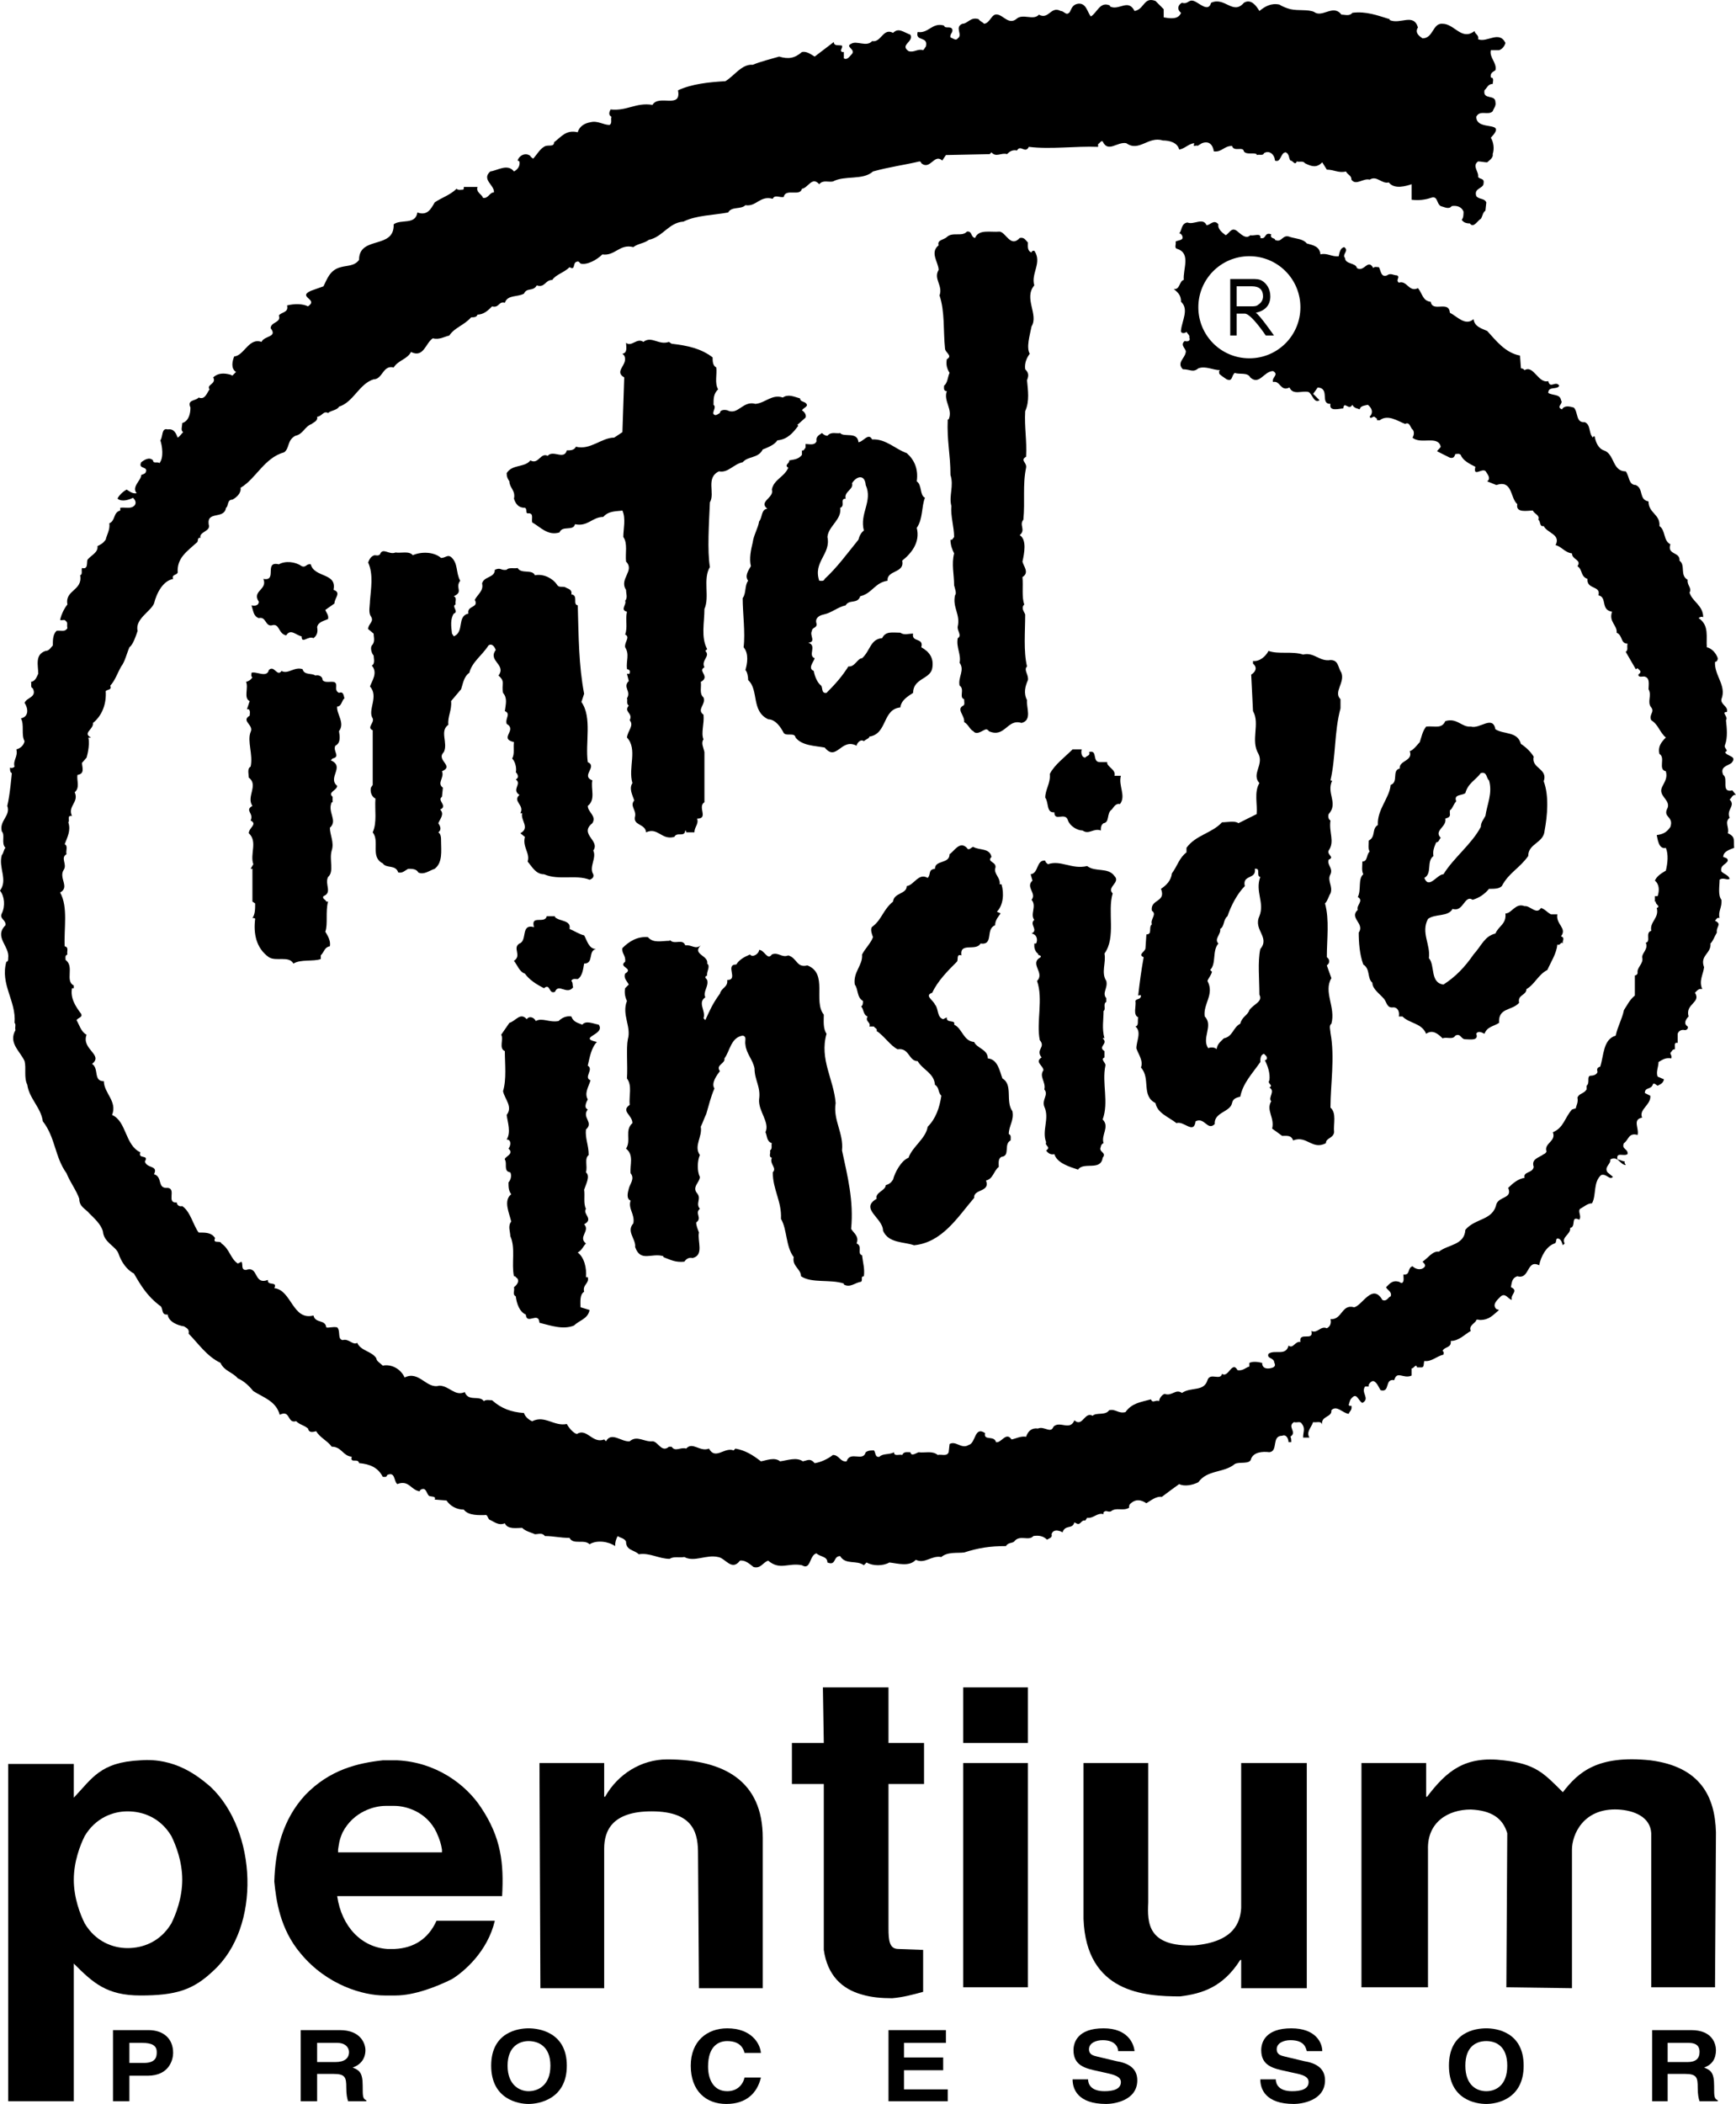 <?xml version="1.0" encoding="UTF-8" standalone="no"?>
<svg xmlns:dc="http://purl.org/dc/elements/1.1/" xmlns:cc="http://creativecommons.org/ns#" xmlns:rdf="http://www.w3.org/1999/02/22-rdf-syntax-ns#" xmlns:svg="http://www.w3.org/2000/svg" xmlns="http://www.w3.org/2000/svg" xmlns:sodipodi="http://sodipodi.sourceforge.net/DTD/sodipodi-0.dtd" xmlns:inkscape="http://www.inkscape.org/namespaces/inkscape" inkscape:version="1.0 (4035a4f, 2020-05-01)" sodipodi:docname="Intel_Pentium_Processor_(Print).svg" xml:space="preserve" enable-background="new 0 0 584.641 748.51" overflow="visible" viewBox="0 0 548.639 664.721" height="664.721" width="548.639" id="Layer_1" version="1.1"><defs id="defs1043">
	
	
	
	
	
	
	
	
	
	
	
	
	
	
	
	
	
	
	
	
	
	
	
	
	
	
	
	
	
	
	
	
	
	
	
	
	
	
	
	
	
	
	
	
	
	
	
	
	
	
	
	
	
	
	
	
	
	
	
	
	
	
	
	
	
	
	
	
	
	
	
	
	
	
	
	
	
	
	
	
	
	
	
	
	
	
	
	
	
	
	
	
	
	
	
	
	
	
	
	
	
	
	
	
	
	
	
	
	
	
	
	
	
	
	
	
	
	
	
	
	
	
	
	
	
	
	
	
	
	
	
	
	
	
	
	
	
	
	
	
	
	
	
	
	
	
	
	
	
	
	
	
	
	
	
	
	
	
	
	
	
	
	
	
	
	
	
	
	
	
	
	
	
	
	
	
	
	
	
	
	
	
	
	
	
	
	
	
	
	
	
	
	
	
	
	
	
	
	
	
	
	
	
	
	
	
	
	
	
	
	
	
	
	
	
	
	
	
	
	
	
	
	
	
	
	
	
	
	
	
	
	
	
	
	
	
	
	
	
	
	
	
	
	
	
	
	
	
	
	
	
	
	
	
	
	
	
	
	
	
	
	
	
	
	
	
	
	
	
	
	
	
	
	
	
	
	
	
	
	
	
	
	
	
	
	
	
	
	
	
	
	
	
	
	
	
	
	
	
	
	
	
	
	
	
	
	
	
	
	
	
	
	
	
	
	
	
	
	
	
	
	
	
	
	
	
	
	
	
	
	
	
	
	
	
	
	
	
	
	
	
	
	
	
	
	
	
	
	
	
	
	
	
	
	
	
	
	
	
	
	
	
	
	
	
	
	
	
	
	
	
	
	
	
	
	
	
	
	
	
	
	
	
	
	
	
	
	
	
	
	
	
	
	
	
	
	
	
	
	
	
	
	
	
	
	
	
	
	
	
	
	
	
	
	
	
	
	
	
	
	
	
	
	
	
	
	
	
	
	
	
	
	
	
	
	
	
	
	
	
	
	
	
	
	
	
	
	
	
	
	
	
	
	
	
	
	
	
	
	
	
	
	
	
	
	
	
	
	
	
	
	
	
	
	
	
	
	
	
	
	
	
	
	
	
	
	
	
	
	
	
	
	
	
	
	
	
	
	
	
	
	
	
	
	
	
	
	
	
	
	
	
	
	
	
	
	
	
</defs><sodipodi:namedview inkscape:pagecheckerboard="true" inkscape:current-layer="g2539" inkscape:window-maximized="0" inkscape:window-y="25" inkscape:window-x="-1" inkscape:cy="345.84881" inkscape:cx="363.2878" inkscape:zoom="0.52120562" fit-margin-bottom="0" fit-margin-right="0" fit-margin-left="0" fit-margin-top="0" showgrid="false" id="namedview1041" inkscape:window-height="847" inkscape:window-width="1440" inkscape:pageshadow="2" inkscape:pageopacity="0" guidetolerance="10" gridtolerance="10" objecttolerance="10" borderopacity="1" bordercolor="#666666" pagecolor="#ffffff" inkscape:document-rotation="0"/>
<g id="g2592" style="fill:#000000"><g id="g2556" style="fill:#000000"><path style="fill:#000000;fill-opacity:1" d="M 388.798,106.003 V 88.146 h 6.91 c 1.152,0 2.305,0 3.168,0.576 1.441,0.865 2.594,2.592 2.594,4.896 0,2.881 -1.727,4.607 -4.609,5.184 1.152,0.576 5.762,7.201 5.762,7.201 v 0 h -2.594 c 0,0 -4.605,-6.912 -6.621,-6.912 v 0 h -2.594 v 6.912 z m 2.016,-9.217 h 4.609 c 0.863,0 1.727,0 2.301,-0.576 0.867,-0.576 1.441,-1.439 1.441,-2.592 0,-2.016 -1.152,-3.168 -3.457,-3.168 v 0 h -4.895 v 6.336 z m -12.098,0.287 c 0,-8.928 7.203,-16.127 16.129,-16.127 8.93,0 16.129,7.199 16.129,16.127 0,8.93 -7.199,16.129 -16.129,16.129 -8.926,0 -16.129,-7.199 -16.129,-16.129 z M 363.955,0.008 c -2.496,-0.185 -2.624,2.965 -5.396,3.469 -2.015,-4.031 -4.894,-4.54e-4 -7.773,-1.439 v -0.289 c -3.168,-1.439 -4.031,2.305 -6.047,3.457 -1.152,-1.439 -1.441,-4.32 -4.035,-4.031 -1.727,0.287 -2.016,1.44 -2.59,2.592 -1.153,1.44 -1.731,-0.289 -2.883,-0.289 -3.164,-1.729 -3.742,2.881 -6.91,1.152 -1.726,2.015 -5.183,-0.577 -7.199,1.439 -2.305,1.729 -4.032,-1.152 -5.762,-1.439 -2.015,-0.576 -2.304,2.592 -4.32,2.881 -0.575,-0.576 -1.438,-0.863 -1.727,-1.439 -2.594,-0.864 -3.457,1.439 -5.184,1.439 -2.593,1.15 0.289,3.455 -1.441,4.607 -0.575,0.863 -1.438,-6.2e-5 -2.305,-0.289 -0.285,-1.151 0.867,-1.44 0.578,-2.592 -0.578,-1.15 -2.305,-3.91e-4 -2.594,-1.15 -3.743,-1.152 -4.895,2.592 -8.352,2.016 -0.863,3.168 3.457,1.152 2.592,4.607 -0.287,0.289 -0.287,0.576 -0.863,1.152 -1.728,-0.576 -2.88,0.863 -4.607,0.287 -2.881,-2.016 1.726,-2.879 0.576,-5.184 -2.305,-0.863 -3.744,-2.305 -5.473,-0.576 -3.168,-1.728 -3.744,3.168 -6.623,2.592 -1.729,2.017 -4.896,-0.287 -6.625,0.865 -2.016,0.863 1.439,1.727 0.289,3.168 -0.865,0.863 -1.442,2.015 -2.594,1.439 v -2.018 h -0.574 c -0.865,-0.577 0.287,-1.153 0,-2.018 -0.865,-0.287 -2.594,0.289 -2.594,-1.15 l -6.047,4.607 c -1.439,-0.863 -2.592,-1.728 -4.031,-1.439 -2.305,2.015 -4.32,2.302 -7.201,1.439 -2.881,0.863 -5.473,1.44 -8.352,2.592 -3.457,-0.287 -5.762,3.459 -8.643,5.186 -5.184,0.289 -10.657,0.865 -14.975,2.881 1.151,6.046 -6.048,1.15 -8.064,4.605 -5.185,-0.864 -8.064,2.015 -13.248,1.439 -0.289,0.576 -0.865,1.729 0.287,2.305 -0.287,0.863 0.289,2.016 -0.576,2.592 -2.016,0 -3.744,-1.437 -6.047,-0.861 -1.728,0.287 -3.457,1.152 -4.033,3.168 -3.744,-0.865 -5.181,1.439 -7.486,3.168 0,1.439 -1.442,0.861 -2.594,1.15 -1.726,0.576 -2.877,2.879 -4.029,4.031 -0.289,-0.287 -0.863,-0.576 -0.863,-0.863 -1.441,-1.153 -3.457,-0.29 -4.033,1.439 l 0.576,0.289 c 0.289,1.439 -0.577,2.592 -1.729,3.168 -2.015,-2.594 -5.183,-0.289 -7.486,0 -2.881,2.592 1.437,4.318 1.148,6.623 -1.439,0 -1.724,2.016 -3.453,1.729 -0.29,-1.152 -2.306,-1.728 -1.73,-3.457 h -4.32 c 0,0.289 0.002,0.865 -0.285,0.865 -0.577,0 -1.444,0.287 -2.018,-0.289 -2.016,2.015 -4.896,2.881 -6.912,4.32 -1.153,2.016 -2.305,4.32 -5.473,3.168 -0.576,4.031 -5.183,2.015 -7.488,3.744 0.289,8.064 -10.941,3.455 -10.941,11.232 -1.44,2.016 -3.746,1.727 -5.762,2.303 -3.457,0.865 -4.321,3.744 -5.473,6.049 l -4.031,1.439 c -4.32,2.015 2.592,2.591 -0.865,4.896 -1.727,-0.863 -4.32,-0.863 -6.623,-0.287 0.576,2.303 -1.729,2.016 -2.592,3.168 0.863,2.302 -2.592,2.015 -2.592,4.031 2.303,2.879 -2.018,2.302 -2.881,4.318 -4.032,-1.442 -5.473,4.32 -8.641,4.607 -0.574,1.439 -1.151,3.744 0.576,4.896 l -1.15,1.152 -0.576,-0.289 c -2.018,-0.576 -4.034,-0.576 -5.473,0.865 1.153,2.015 -2.304,2.303 -1.152,3.744 -0.863,1.151 -1.439,3.455 -3.455,2.592 -0.865,1.15 -3.744,0.576 -2.594,3.168 0,2.016 -0.574,4.319 -2.592,4.895 0,1.152 -0.576,2.305 0.289,2.881 -0.577,0.577 -1.153,1.44 -1.729,1.729 -0.576,-1.442 -1.152,-2.881 -3.168,-2.592 -2.016,-0.576 -1.44,2.303 -2.305,3.455 0.576,1.728 1.152,5.472 -0.287,7.199 -0.577,-0.576 -2.018,0.289 -2.018,-0.863 -1.152,-1.153 -2.59,-0.287 -3.742,0.576 -1.153,2.305 2.303,1.152 1.438,3.168 -0.287,0.576 -0.862,0.576 -1.438,0.863 0,1.729 -3.168,3.744 -1.439,5.76 -1.441,0.289 -2.592,-0.863 -3.168,-1.15 -1.152,0.576 -2.592,2.016 -2.881,2.879 1.439,1.152 3.743,0.289 4.895,-0.287 0.576,0.576 1.152,1.442 0.576,2.305 -1.152,1.441 -3.166,0.574 -4.607,0.863 v 0.863 c -2.303,0.576 -1.439,3.168 -3.455,4.031 0.287,2.018 -0.865,3.745 -1.152,5.186 -0.863,1.153 -1.44,1.442 -2.592,2.018 0.287,2.015 -2.016,2.877 -3.168,4.318 -0.29,0.863 0.286,3.17 -1.73,2.594 -0.287,0.864 0.289,2.016 -0.576,2.303 0.865,4.897 -4.892,4.61 -4.029,9.217 -1.153,1.439 -2.018,3.455 -2.307,4.896 0.577,0.287 1.443,-0.291 1.73,0.285 0.863,0.576 0.287,1.155 0.576,2.307 -0.863,1.439 -2.305,0.576 -3.457,0.863 -1.15,1.152 -1.15,2.878 -1.15,4.607 -0.576,0.577 -1.153,1.729 -2.305,1.729 -3.455,1.152 -2.307,4.607 -2.307,7.199 -0.576,1.153 -0.864,2.305 -2.303,2.594 0.287,0.577 -0.289,1.729 0.576,2.016 1.439,2.88 -2.018,2.88 -2.592,4.607 1.151,1.728 1.44,4.319 -1.152,4.895 1.152,2.015 3.4e-4,5.183 1.152,7.201 -0.289,1.44 -1.442,2.303 -2.594,2.592 0.576,2.303 -1.15,3.455 -0.574,5.471 -0.289,0.289 -0.865,0.576 -1.441,0.289 0,0.864 1.7e-4,1.442 0.576,1.729 l 0.002,0.006 c -0.002,0.028 -0.574,6.903 -1.436,10.354 1.152,3.168 -2.593,4.607 -1.73,8.064 1.152,1.151 -0.287,3.745 1.152,5.184 -0.576,0.576 -0.576,1.729 -1.152,2.305 -1.152,4.031 2.016,7.775 -0.576,11.23 1.441,1.728 1.728,4.896 0.576,7.201 -0.864,1.726 1.439,2.015 1.152,3.744 -3.744,3.74 1.439,6.623 0.863,10.365 0,0.578 -1.7e-4,1.154 -0.576,1.154 -2.015,7.195 3.168,12.385 2.594,19.299 0.574,0.571 1.1e-4,1.438 0.287,2.305 -2.305,4.031 1.44,6.617 2.881,9.789 0.574,2.304 -0.289,5.177 0.863,7.482 0.576,4.32 4.32,7.203 4.896,11.523 4.031,5.18 3.744,11.234 7.486,16.414 1.152,2.883 3.168,5.476 4.033,8.062 0,2.593 2.016,3.171 3.168,4.609 1.439,1.445 3.742,3.461 4.318,5.758 0.287,3.461 4.031,4.609 4.896,6.914 0.864,2.594 2.592,5.188 4.895,6.336 2.304,4.031 4.32,7.203 8.064,10.078 1.44,0.578 0.287,3.172 2.592,2.883 0.289,2.304 3.168,3.453 5.184,3.742 0.865,0.578 1.728,0.867 1.441,2.305 2.879,2.883 5.76,7.205 10.078,9.221 1.153,2.593 3.746,2.88 5.473,4.896 2.015,0.859 3.744,2.586 4.896,4.031 3.168,2.015 7.2,3.164 8.352,7.484 3.457,-1.726 2.307,2.883 5.186,2.016 1.152,1.157 2.303,1.157 3.742,2.305 0.289,1.437 1.444,1.156 2.594,0.867 1.152,2.016 3.743,3.164 4.895,4.891 3.168,0 3.457,2.885 6.336,3.174 -0.576,2.305 2.018,0.289 2.307,2.016 3.455,0.289 6.045,1.437 7.486,4.32 0.576,0 1.152,0.289 1.439,-0.578 2.592,-1.148 2.016,2.016 3.168,2.883 3.744,-1.445 4.32,2.016 7.199,2.305 -0.287,-0.289 6e-5,-0.289 0.289,-0.578 1.729,-0.867 1.729,1.438 2.592,2.016 0.577,0.289 2.305,4.4e-4 1.729,1.148 l 3.744,0.289 c 1.153,1.735 3.168,2.883 5.471,2.883 1.441,2.016 5.186,1.727 6.625,1.727 0.863,-0.289 0.863,0.868 1.439,1.438 1.439,0.578 2.88,2.023 4.896,1.156 0.864,2.016 3.744,1.439 5.471,1.439 1.152,1.157 2.881,1.446 4.033,2.016 1.152,0 2.303,-0.57 3.168,0.578 2.879,0 4.607,0.578 7.775,0.578 1.152,2.305 4.607,0.289 6.336,2.016 2.304,-1.445 6.048,-0.867 8.064,0.578 0,-1.156 0.285,-2.305 0.861,-3.172 0.576,0.579 2.02,0.579 2.594,1.727 0,2.883 2.592,2.593 4.031,4.031 3.455,-0.571 6.336,1.445 9.791,1.445 1.152,-0.867 3.168,-0.289 4.609,-0.578 3.168,1.727 6.912,-0.867 10.656,0 2.303,0.289 4.318,4.609 6.91,1.148 1.728,-0.281 3.168,1.157 4.32,2.016 2.304,0.578 2.88,-1.438 4.609,-2.016 3.744,3.172 6.336,0.576 10.656,1.443 2.878,1.727 2.3,-3.172 4.605,-3.75 1.152,1.156 3.455,0.867 3.455,2.883 2.881,1.156 1.728,-2.016 4.033,-2.016 1.726,2.883 5.183,1.156 7.486,2.883 l 0.865,-0.867 c 2.015,1.156 5.183,1.156 7.199,0 2.592,0.289 6.336,1.44 8.354,-0.857 2.879,1.438 4.894,-1.445 8.062,-0.867 2.015,-1.727 5.183,-1.158 7.199,-1.439 4.609,-1.446 8.066,-2.016 13.25,-2.016 0.574,-1.156 2.016,-0.867 2.59,-1.445 1.731,-2.305 4.61,4.4e-4 6.051,-1.727 1.726,-0.29 3.168,4.3e-4 4.32,1.148 0.864,-0.571 1.728,-0.571 1.439,-1.727 0.578,-2.015 3.168,-0.859 3.457,-0.57 0.863,-2.594 3.166,-0.867 3.74,-3.172 l 0.578,0.289 c 1.438,0.867 1.438,-1.156 2.879,-0.867 l 0.578,-0.859 c 2.016,0.289 3.17,-1.726 5.186,-1.156 v -0.57 c 0.864,-0.867 1.153,-6e-5 2.305,-0.289 1.727,-1.445 3.742,0.002 5.758,-1.154 0,-0.289 6e-5,-0.859 0.289,-1.148 1.727,-1.727 3.457,-1.445 5.184,-0.289 1.442,-0.868 3.168,-2.305 4.895,-2.016 2.305,-1.726 3.457,-2.593 5.473,-4.031 1.731,0.86 4.32,0.289 6.047,-0.578 2.882,-4.031 8.066,-2.883 11.523,-5.758 1.438,-0.868 4.895,0.289 5.184,-1.727 0.863,-2.016 3.455,-2.307 5.76,-2.018 2.883,-0.29 0.576,-5.188 4.029,-5.188 1.442,-0.578 2.018,1.149 2.018,2.016 h 0.865 c 0,-0.579 0.002,-1.438 -0.287,-1.727 2.304,-1.437 -1.155,-3.171 1.15,-4.609 0.864,0.289 1.729,-0.289 2.307,0.289 1.437,1.726 0.572,2.593 0.572,4.609 h 2.018 c -1.153,-1.726 0.576,-3.171 1.15,-4.898 0.863,0.289 2.594,-0.578 2.879,0.867 -0.574,-2.882 3.17,-2.304 2.885,-4.609 1.727,-1.727 3.453,0.859 5.473,1.148 0.285,-0.86 1.148,-1.149 0.863,-2.594 -0.289,0 -0.578,0.289 -0.863,-0.281 0.285,-0.578 0.285,-1.446 0.863,-2.016 1.726,-2.015 2.015,0.571 3.453,1.438 2.594,-1.438 -0.576,-3.171 0.865,-5.188 h 1.152 v -0.57 c 0.286,-0.578 0.865,-1.156 1.439,-1.156 1.153,0.289 1.731,2.016 2.305,2.883 3.168,0.859 1.152,-3.742 4.32,-3.172 0.864,-3.165 2.879,-0.289 5.473,-1.438 V 432.297 c 0.575,0.289 1.438,-1.727 1.727,-0.289 h 1.441 c 0.863,0 0.574,-1.149 0.863,-2.016 2.305,0.289 3.742,-1.44 6.047,-2.018 0,-0.289 0.289,-0.857 -0.285,-1.146 0.574,-1.445 2.879,-0.867 2.59,-3.172 2.594,0 4.32,-2.016 6.336,-3.164 -0.863,-1.734 1.727,-2.594 1.727,-3.461 0.289,-0.289 0.867,0 1.152,0 2.883,0 4.035,-1.437 6.051,-3.164 l -0.867,-0.289 c -1.438,-1.437 0.289,-2.883 1.441,-4.031 1.441,-1.157 2.305,0.859 3.457,1.148 -0.578,-1.726 2.305,-2.875 -0.289,-4.031 0.289,-1.437 0.289,-2.875 2.016,-3.453 4.031,1.148 2.883,-5.477 6.914,-3.461 0.575,-2.875 2.305,-6.047 4.895,-6.906 0.863,-0.289 4e-4,-2.015 1.441,-1.445 0.863,0.578 0.863,1.446 1.152,2.016 l 0.574,-0.57 c -1.152,-2.015 2.016,-2.88 1.727,-4.896 2.02,-0.289 -1.9e-4,-4.034 2.883,-2.596 0.863,-1.148 -0.578,-2.592 0.285,-3.451 1.152,-0.579 2.305,-1.729 3.746,-1.729 1.441,-2.594 0.289,-6.625 2.879,-8.93 1.73,-0.578 2.594,1.726 3.746,0.578 l -1.73,-1.445 c -1.153,-1.726 1.152,-2.586 0.863,-4.031 2.304,-1.437 3.171,1.729 4.898,1.729 0,-0.281 -0.578,-0.57 -0.289,-1.148 -0.864,0 -1.438,-0.578 -2.305,-0.578 -0.574,-2.594 2.016,-0.86 3.168,-1.727 0.289,-1.726 -2.015,-1.437 -1.152,-3.453 1.441,-0.867 1.441,-3.461 4.32,-2.594 0.578,-2.016 -1.727,-4.901 1.441,-5.479 -1.152,-2.586 2.879,-4.029 2.59,-6.904 l -1.729,-0.867 c 0,-2.016 2.018,-0.86 2.596,-2.883 0.575,-0.281 0.864,0.287 1.438,0.576 1.153,-0.578 1.731,-0.86 2.016,-2.016 l -2.016,-0.859 c -0.574,-1.445 0.289,-3.169 0.289,-4.607 1.441,-0.867 2.304,-1.445 4.031,-1.156 0.289,-0.86 -0.285,-1.149 -0.285,-1.727 0.575,-0.578 0.575,-1.148 1.438,-1.148 v -0.578 c 0,-0.579 -0.289,-1.726 0.863,-1.438 v -2.885 c 0.289,-0.867 1.153,-1.435 2.305,-1.146 0.578,0 1.152,-0.578 0.863,-1.156 -1.438,-0.867 -0.574,-2.305 0.289,-3.164 -1.152,-4.039 4.032,-4.32 2.016,-7.492 0.578,-0.578 1.153,-1.437 2.305,-1.148 -1.153,-2.594 0.289,-4.609 0.574,-6.914 -1.437,-3.742 2.305,-4.32 2.02,-7.492 0.864,-0.859 1.149,-2.015 2.016,-3.453 -0.289,-2.015 1.729,-2.592 -0.576,-3.744 0.289,-0.287 0.576,-1.15 1.439,-0.861 -0.578,-2.016 0.863,-3.459 0.574,-5.762 -1.152,-1.44 -0.574,-4.32 -0.574,-6.336 1.152,-0.865 2.305,0.287 3.168,-0.289 -0.289,-1.151 -1.731,-1.44 -2.594,-2.303 -0.574,-2.018 1.731,-2.305 2.016,-3.457 0,-0.863 -0.864,-0.861 -1.438,-1.15 0,-1.727 2.016,-2.305 3.457,-2.881 -0.29,-2.304 0.574,-3.455 -2.02,-4.605 0.578,-1.728 -1.152,-3.457 0.578,-4.896 -1.152,-2.592 2.016,-3.744 0,-5.76 0.575,-0.289 0.864,-1.728 2.016,-1.441 l -1.152,-1.439 c -3.742,0.864 -1.152,-3.743 -2.879,-4.895 -1.152,-2.592 1.438,-2.879 2.59,-3.744 2.015,-2.303 -1.438,-2.016 -2.016,-3.455 1.441,-0.576 -0.574,-1.155 0,-2.307 0.863,-2.302 0.578,-5.181 0.289,-7.773 0.863,-1.153 -1.727,-2.592 0.289,-2.592 0.575,-1.728 -2.015,-2.304 -1.73,-4.033 1.73,-4.319 -2.305,-7.489 -2.016,-11.809 0.578,0 0.863,-0.574 0.863,-1.15 -0.574,-1.728 -2.015,-3.168 -3.453,-3.455 -0.289,-3.17 0.863,-6.912 -2.594,-9.217 0.289,-0.287 0.863,-0.576 1.441,-0.287 0,-3.744 -3.457,-4.896 -4.32,-7.777 0.863,-1.439 -0.863,-2.304 -0.578,-4.031 -2.59,-1.442 -0.574,-4.61 -2.59,-6.049 0.289,-2.879 -4.031,-1.729 -2.879,-5.184 -2.305,-1.153 -1.441,-4.321 -3.457,-5.76 0.289,-3.744 -3.457,-4.031 -3.457,-7.777 -3.168,-0.575 -1.441,-4.032 -4.031,-5.184 -2.305,0 -2.016,-2.879 -3.168,-4.32 -4.32,0 -3.457,-5.471 -6.914,-6.623 -1.727,-0.576 -2.59,-2.591 -2.879,-4.32 -0.289,-0.287 -0.574,6e-5 -0.574,0.289 -1.442,-1.441 -0.578,-4.033 -2.594,-4.896 -2.879,0.288 -2.016,-3.168 -3.457,-4.607 -1.152,-0.289 -2.879,-0.865 -3.742,0.574 -2.016,-0.863 0.574,-1.727 -0.289,-2.879 -0.289,-2.016 -2.59,-1.44 -4.031,-2.305 0,-2.303 2.879,-0.864 3.457,-2.303 -1.152,-1.728 -2.883,1.153 -3.457,-1.441 -3.168,0.865 -4.609,-5.184 -7.488,-3.455 -0.289,-0.289 -0.574,-0.576 -1.152,-0.576 l -0.289,-4.031 c -4.605,-0.865 -7.486,-4.609 -10.365,-7.777 -2.015,-0.863 -4.031,-1.437 -4.32,-3.742 -2.59,2.304 -5.183,-0.866 -7.488,-2.018 -0.285,-4.031 -5.469,-7e-5 -6.047,-3.455 -2.593,-0.289 -2.593,-2.589 -4.031,-4.318 -2.879,1.439 -3.457,-2.593 -6.047,-1.73 -1.152,-0.864 0.574,-1.729 -0.578,-2.303 -1.152,0 -2.016,-0.865 -3.168,0 -2.016,0.863 -2.016,-2.018 -2.59,-2.594 -0.578,0 -1.441,-0.287 -1.73,0.289 -1.727,-3.168 -2.879,1.439 -5.184,0 -0.289,-1.729 -3.742,-1.152 -3.742,-3.168 -1.152,-1.152 1.438,-2.305 -0.289,-3.457 -1.153,0.289 -1.442,1.442 -1.727,2.881 -2.02,0.287 -3.746,-1.152 -5.762,-0.576 -0.289,-2.592 -2.304,-2.881 -4.32,-3.457 -1.153,-1.44 -3.168,-1.44 -5.184,-2.016 -2.594,-1.153 -2.595,2.015 -4.896,0.865 0.286,-0.577 -1.73,-0.29 -1.152,-1.729 -2.305,-0.864 -1.439,1.726 -3.455,1.15 0.289,-1.728 -2.018,-0.574 -3.17,-0.863 -1.441,1.442 -3.166,-0.576 -4.318,-1.439 -1.727,-1.153 -2.305,0.863 -3.457,1.439 -1.153,-0.863 -2.59,-2.016 -2.305,-3.455 -1.437,-1.729 -2.59,0.287 -3.742,0.287 -1.152,-2.592 -4.031,-2.9e-4 -6.047,-0.863 -2.016,0.287 -1.733,2.592 -2.596,3.455 0.578,0 0.578,0.289 0.863,0.576 0.867,1.729 -1.153,1.442 -2.016,2.018 0.289,0.864 -0.574,2.016 0.578,2.303 4.321,1.439 1.727,6.336 2.016,9.793 -1.441,0.287 -1.152,3.168 -3.168,2.879 1.438,1.152 2.305,2.015 2.305,4.033 2.59,2.303 0.285,6.047 0,8.928 -0.289,1.152 1.155,1.152 1.729,0.576 0.289,0.577 1.15,1.153 0.861,1.727 0.578,1.152 -0.575,1.441 -1.438,1.152 -1.731,1.441 0.863,2.592 0.285,3.744 -0.285,1.729 -2.879,3.168 -0.863,5.184 2.305,0 3.168,1.152 4.895,-0.287 2.305,-0.863 4.609,0.576 6.914,0.576 -0.578,0.287 -0.289,0.576 -0.289,1.152 0.578,0.577 1.444,1.153 2.307,1.727 2.016,0.865 1.442,-1.151 2.594,-2.016 1.438,0.576 4.032,-0.288 4.895,1.441 2.879,2.591 4.32,-2.018 7.199,-2.018 2.016,1.152 -0.574,2.016 0,3.455 2.305,-0.576 2.305,3.17 5.184,1.729 1.152,2.593 4.031,0.865 6.047,1.441 1.152,0.576 1.73,3.744 3.457,2.592 l -2.016,-2.018 1.441,-2.018 c 4.031,0.29 0.574,5.186 4.031,5.186 -0.574,2.591 2.877,1.439 4.029,1.439 0.289,-2.591 1.733,0.864 2.881,-1.152 0.578,1.152 1.731,1.152 2.305,1.439 0.289,-1.15 1.442,-1.15 2.594,-1.439 1.437,1.152 1.726,2.592 0.574,3.744 0.289,0.865 0.863,0 1.441,0 0.289,0.289 1.15,0.576 0.861,1.152 h 0.863 c 2.593,-2.016 5.761,0.287 8.066,1.152 1.438,-0.865 1.727,1.44 2.305,1.729 0.574,0.574 0.574,1.727 0,2.592 2.59,2.303 8.063,-0.865 8.926,2.879 -0.289,0.576 -0.863,0.865 -1.152,1.439 l 4.031,2.018 c 1.152,0.287 1.441,-0.287 1.73,-1.15 0.575,0 1.153,-0.291 1.727,0.285 0.578,1.728 2.879,2.881 4.609,3.744 -0.863,3.745 2.59,-0.286 3.453,1.73 0.578,0.863 1.441,2.016 0.289,2.879 l 2.879,1.152 c 5.187,-1.726 4.32,4.033 6.625,6.049 -0.575,2.881 3.168,2.016 4.898,2.016 0.575,1.152 2.301,1.44 1.727,2.881 0.864,0.577 0.289,2.303 1.727,2.016 1.152,2.305 5.473,2.592 3.746,6.047 1.727,0.289 2.879,2.305 5.184,2.594 0,2.015 3.17,2.015 1.729,4.031 1.73,1.152 0.863,3.168 3.168,4.031 -0.285,3.457 4.32,2.016 3.457,5.184 2.879,0.577 0.574,4.61 4.32,5.186 -1.153,3.168 1.724,4.32 1.439,6.623 2.015,0.865 1.152,3.457 3.453,3.457 -0.285,1.153 0.289,2.016 -0.574,2.592 l 3.168,5.473 c 0.289,0 0.289,-0.287 0.574,-0.287 l 0.867,0.863 c 0.285,0.865 -0.867,0.863 -0.578,1.439 0.289,0.576 1.153,0.287 1.727,0.287 2.015,0.289 1.441,2.592 1.441,4.031 1.152,2.018 -0.575,4.033 0.863,5.762 1.152,1.439 -0.863,2.302 0,4.031 2.304,1.44 2.593,3.744 4.609,5.473 -1.442,1.44 -2.594,2.881 -2.016,5.186 2.016,1.153 -0.578,4.897 2.016,5.473 0.575,2.016 -0.289,3.168 -1.152,4.895 -1.441,2.881 2.594,4.033 1.727,6.625 -1.727,3.168 2.015,2.592 0.867,6.047 -1.152,1.729 -2.304,2.305 -4.32,2.592 0.285,1.152 0.574,4.609 2.879,4.033 0.863,2.015 0.574,4.896 0,7.199 -1.441,0.865 -2.879,1.729 -3.457,3.168 1.441,1.152 1.441,3.167 0.863,4.896 h -0.863 v 1.729 h 0.289 c -0.289,0.864 1.727,1.44 0.289,2.016 0.864,3.168 -2.303,4.32 -1.729,7.197 -2.016,0.578 -0.002,3.461 -1.729,3.75 0.864,2.016 -1.15,3.164 -1.15,4.602 0.575,2.015 -1.726,3.171 -1.441,4.898 0,0.578 -0.574,0.867 -0.863,0.867 v 6.336 c -1.727,1.437 -2.305,2.875 -3.457,4.609 -0.574,2.875 -2.016,5.18 -2.59,8.062 -4.031,1.148 -3.746,6.336 -4.898,9.789 -0.863,0.289 -1.148,0.579 -0.863,1.727 -0.285,0.867 -1.438,1.156 -2.305,1.156 -1.148,0.289 -4.4e-4,2.305 -1.148,3.164 v 1.156 c -0.867,1.438 -2.305,1.148 -2.883,2.586 0.289,1.445 -0.285,2.305 -0.574,3.461 -0.578,0 -0.863,0.289 -1.152,0.289 -2.305,2.586 -2.594,5.757 -6.047,7.195 1.152,2.883 -2.883,3.461 -2.016,6.047 0,0.289 -0.578,0.867 -0.867,0.867 -1.438,1.148 -4.031,1.437 -3.168,4.031 -0.285,2.015 -3.453,1.437 -2.879,3.453 -2.016,0.289 -3.743,1.734 -5.184,3.172 1.442,3.454 -2.879,2.594 -3.746,5.188 -1.148,5.18 -6.621,4.32 -9.789,8.062 -0.289,4.89 -5.473,4.609 -8.352,6.906 -2.016,-0.281 -3.458,2.024 -5.188,3.172 0.578,0.579 1.152,1.149 0.578,1.727 -1.152,1.156 -2.879,0.578 -3.742,-0.289 -1.731,0.578 -0.578,2.883 -2.883,2.594 0,0.867 0.289,2.018 -0.289,2.596 -0.574,0.289 -0.863,-0.289 -1.148,-0.289 -2.015,-0.578 -2.883,0.579 -4.035,1.727 0.289,0.867 2.019,1.438 1.441,2.883 -0.864,0.289 -1.153,1.726 -2.594,1.148 -3.168,-5.468 -6.338,1.727 -8.928,2.305 -4.031,-1.149 -3.744,4.031 -7.486,3.742 0.289,1.156 -3.4e-4,2.305 -1.152,2.883 -2.016,-0.867 -2.879,1.726 -4.895,0.867 0.863,3.453 -4.031,1.2e-4 -3.457,3.453 -1.726,-0.29 -2.305,2.302 -3.746,1.146 -0.863,3.461 -4.316,1.158 -6.336,2.596 -0.575,1.446 1.151,1.157 1.729,2.305 0,0.578 0.863,1.438 -0.289,2.016 -1.441,0.578 -3.457,0.579 -3.457,-1.438 -1.152,-0.289 -2.877,-0.578 -4.029,0 v 1.146 c -1.152,0.289 -2.015,1.445 -3.742,1.156 -1.73,-3.172 -2.882,2.593 -4.898,1.148 -0.574,2.305 -3.742,-0.57 -4.605,2.016 -1.152,3.75 -5.183,2.015 -8.066,4.031 -2.016,-1.438 -3.168,1.156 -5.469,0.289 -0.867,0.289 -1.73,1.446 -1.73,2.305 -1.152,-0.578 -2.016,0.867 -2.59,-0.578 -3.168,0.867 -6.048,1.156 -8.064,4.039 -2.305,0.57 -3.17,-1.156 -5.186,-0.578 -1.153,1.727 -4.032,0.581 -5.184,1.729 -2.594,-1.437 -3.168,3.743 -5.762,1.438 -1.437,3.461 -4.605,-3.8e-4 -6.621,2.016 -0.863,2.305 -2.882,-0.289 -4.898,0.578 -2.015,-0.289 -3.168,0.867 -3.742,2.594 -1.73,-0.289 -3.166,0.578 -4.607,0.859 -1.727,-2.586 -3.169,1.156 -4.896,0.867 -0.578,-2.305 -4.031,-0.289 -3.457,-2.883 -3.457,-2.305 -2.879,3.172 -5.184,3.75 -2.305,1.438 -4.031,-1.445 -6.047,-0.289 l -0.289,2.594 c -0.578,1.437 -2.305,0.57 -3.457,0.859 -1.727,-1.437 -4.031,-0.578 -6.047,-0.859 -0.863,0.281 -2.305,1.438 -2.592,0 -1.153,0 -2.016,-0.289 -2.592,0.859 -0.865,-0.289 -2.592,0.579 -2.592,-0.859 -1.441,0.86 -3.457,0.281 -4.609,1.438 -1.44,0.289 -1.153,-1.438 -1.729,-2.016 -1.151,0 -1.727,1.3e-4 -2.592,0.578 -0.863,3.164 -4.897,-0.578 -6.049,2.875 -2.015,0.289 -2.302,-2.016 -4.318,-2.016 -1.44,1.156 -3.744,2.305 -5.76,2.594 l -0.576,-0.578 c -1.152,-0.859 -1.729,-0.289 -3.168,0 -2.015,-1.438 -4.896,-0.289 -7.199,0 -1.729,-1.438 -4.32,-0.289 -6.049,0 -2.591,-2.015 -4.896,-3.453 -8.064,-4.031 l -0.576,0.578 c -2.879,-1.156 -5.759,3.164 -7.775,-0.578 -2.881,1.156 -5.183,-2.305 -7.201,0 -1.726,-0.578 -3.455,1.156 -4.607,-0.578 h -0.861 c -2.305,2.015 -3.459,-1.727 -5.186,-1.727 -2.592,0.289 -4.896,-2.016 -7.201,0 -2.592,0.289 -5.757,-3.164 -7.486,0 l -0.574,-0.578 c -3.745,1.445 -5.473,-3.743 -8.641,-1.727 -1.152,-0.289 -2.592,-2.016 -3.168,-3.164 -4.033,0.86 -6.912,-2.883 -10.945,-0.867 -0.863,-0.289 -2.303,-1.438 -2.592,-2.594 -4.031,-0.281 -7.199,-1.437 -10.08,-4.031 -0.863,0 -2.016,-0.289 -2.592,0.289 -1.44,-2.016 -4.897,0.289 -6.049,-2.875 -3.168,1.438 -4.894,-2.023 -8.062,-2.023 -4.031,1.156 -6.336,-4.891 -10.943,-2.586 -1.152,-2.594 -4.033,-4.32 -6.912,-3.75 -0.866,-0.859 -2.016,-1.438 -2.016,-2.297 -1.442,-2.304 -4.897,-2.304 -6.049,-4.898 -1.439,0.86 -2.591,-1.437 -4.607,-0.867 -1.729,-0.289 -0.577,-2.875 -1.729,-4.031 -1.439,-0.289 -2.881,0.289 -3.457,0 -0.287,-2.594 -3.455,-1.146 -4.031,-3.74 -6.623,1.726 -6.912,-8.065 -12.385,-8.643 1.152,-2.305 -2.305,-0.578 -2.018,-2.594 -4.607,1.727 -2.879,-4.609 -6.912,-3.164 -1.726,0 -0.862,-1.727 -1.438,-2.594 l -1.152,0.578 c -2.303,-1.445 -2.592,-4.609 -5.184,-6.336 -0.289,-1.157 -2.883,0.289 -2.018,-1.727 -1.153,-1.734 -2.881,-1.734 -5.184,-1.734 -1.729,-2.305 -2.594,-6.625 -5.186,-8.352 -1.151,0.29 -1.727,-0.57 -1.727,-1.148 -3.457,0.289 1.4e-4,-4.32 -2.881,-4.609 -3.455,0.289 -1.439,-3.453 -4.32,-4.32 1.441,-2.883 -2.303,-1.726 -2.879,-4.031 1.44,-2.305 -2.304,-0.578 -1.441,-2.883 -4.895,-2.305 -4.319,-9.789 -8.928,-11.805 1.728,-4.32 -2.592,-6.914 -2.592,-10.656 -3.455,0 -1.439,-4.032 -3.744,-5.477 3.744,-2.875 -3.456,-4.602 -1.729,-9.211 -1.727,-0.867 -2.303,-3.171 -3.168,-4.609 0.576,-0.868 2.015,-0.868 1.439,-2.016 -1.729,-2.305 -3.457,-4.899 -2.881,-8.062 h 0.576 v -0.867 c -2.879,-1.438 0.289,-6.046 -2.592,-8.062 0,-0.579 -0.287,-1.44 0.576,-1.729 -0.289,-0.867 0.576,-2.305 -0.863,-2.594 -0.289,-5.472 1.151,-12.385 -1.441,-16.992 3.168,-1.728 -0.577,-4.607 1.152,-7.199 1.152,-1.728 -1.153,-3.743 0.863,-4.895 -0.287,-1.152 0.576,-2.592 -0.574,-3.168 0.863,-2.305 2.015,-4.32 1.15,-6.912 0.576,-0.577 -0.577,-2.305 1.152,-2.016 -1.44,-3.168 2.304,-4.32 0.865,-7.488 1.726,-1.44 0.574,-3.744 0.863,-5.473 2.429,-0.374 1.47,-2.32 1.436,-3.801 l 1.447,-1.66 c 0,0 1.152,-3.746 0.576,-6.338 h 0.865 c -2.881,-1.441 0.863,-2.591 0.576,-4.607 2.879,-2.303 4.318,-6.047 4.031,-10.08 0.576,-0.577 2.015,-0.288 1.439,-1.727 1.441,-1.442 2.305,-4.035 3.457,-6.051 1.153,-1.44 1.729,-4.031 2.592,-6.047 1.153,-0.866 2.016,-3.457 2.592,-5.186 -0.863,-3.744 4.032,-6.047 5.184,-8.639 0.865,-3.457 2.881,-7.201 6.049,-7.777 -0.577,-1.44 1.152,-1.153 1.439,-2.016 -0.287,-4.608 2.881,-6.623 6.049,-9.504 0.576,-0.287 3.9e-4,-1.728 1.15,-1.439 -0.574,-2.015 3.457,-2.015 2.594,-4.32 -0.576,-4.321 4.895,-1.44 5.471,-5.184 0.866,-0.576 0.289,-2.592 2.018,-2.592 1.151,-0.576 2.879,-2.017 2.592,-3.744 4.894,-2.88 7.486,-9.503 13.822,-11.232 1.728,-1.44 0.865,-3.745 3.457,-5.184 2.592,-0.576 2.879,-2.881 5.184,-3.744 0.577,-0.576 2.017,-0.866 1.73,-2.305 1.439,0 2.016,-2.015 3.455,-1.152 0.865,-0.864 2.881,-0.864 3.457,-2.016 4.607,-1.44 6.334,-7.2 10.941,-8.641 2.881,0 2.881,-4.607 6.336,-3.744 1.44,-2.303 4.323,-2.592 5.475,-4.895 4.031,2.016 4.607,-2.881 6.912,-4.32 2.016,0.576 3.745,-0.576 5.184,-0.863 1.728,-2.594 4.607,-3.168 6.912,-5.762 0.864,0 1.729,-2.7e-4 2.016,-0.863 2.015,0 3.457,-1.44 4.607,-2.592 2.304,0.577 2.017,-1.728 4.033,-1.152 0.863,-2.592 4.031,-1.729 6.047,-2.879 0.865,-2.018 2.879,-0.576 4.031,-2.592 2.591,0.863 2.591,-1.729 4.896,-1.729 1.151,-1.728 3.744,-2.304 5.471,-4.033 2.016,1.152 0.866,-1.442 2.307,-1.729 0.576,-0.289 0.861,0.287 1.15,0.576 2.016,0.574 5.183,-1.152 6.912,-2.881 4.031,0.576 5.471,-3.457 9.791,-2.305 1.439,-1.153 3.457,-1.153 4.896,-2.303 4.32,-0.865 6.336,-5.473 10.943,-5.76 4.033,-2.018 9.504,-2.018 14.113,-2.881 1.151,-2.016 4.032,-0.864 5.471,-2.305 3.457,0.576 4.608,-3.17 8.641,-2.018 0.576,-1.439 2.305,-0.285 3.455,-0.574 0.576,-2.879 5.184,-0.002 5.762,-2.594 2.016,-0.287 3.166,-4.029 5.471,-1.438 1.152,-1.439 2.881,-0.576 4.32,-0.865 3.744,-2.016 9.504,-0.287 12.672,-3.166 5.184,-1.441 9.793,-2.018 14.688,-3.168 0.289,0 0.576,0.287 0.576,0.574 2.879,2.305 4.031,-3.168 6.625,-0.863 l 1.152,-1.729 13.824,-0.287 0.574,-0.576 c 1.441,1.728 3.168,1.7e-4 4.898,0.576 0.863,-0.865 1.727,-1.439 3.168,-1.152 1.148,-2.015 2.59,1.153 3.742,-1.152 6.914,0.865 14.688,-0.287 21.887,0 v -0.863 c 0.578,-0.289 0.867,-1.152 1.441,-0.865 1.726,3.744 4.607,1.7e-4 7.486,0.576 4.032,2.881 6.912,-2.302 11.521,-0.863 2.016,0 4.61,0.576 5.184,2.881 1.73,-0.289 2.879,-1.729 4.609,-2.018 0.285,0 0,0.289 0,0.865 0.574,0 1.152,-0.289 1.152,0 l 1.438,-0.865 c 2.305,-0.863 3.457,0.576 3.746,2.592 2.59,0.289 3.168,-1.727 5.758,-1.727 0.578,2.016 3.457,-4.4e-4 3.746,1.727 0.863,1.152 2.879,0.289 4.031,0.865 v 0.287 c 0.864,-0.287 2.016,0.289 2.305,-0.576 1.727,-1.15 3.457,0.576 3.457,2.305 2.015,0.863 1.726,-2.592 3.453,-2.592 1.152,0.576 0.863,1.729 1.441,2.592 0.864,0 1.442,1.728 2.016,0.289 0.864,0.287 2.016,-0.289 2.594,0.574 2.301,1.152 3.742,1.442 5.469,-0.287 l 1.441,2.305 c 2.305,0 3.746,1.15 6.047,0.576 0.578,1.151 1.73,1.151 1.73,2.592 1.438,2.016 3.742,-0.576 5.758,0 2.305,-1.442 3.746,1.439 6.051,0.863 1.726,2.305 5.469,1.152 7.199,0.576 v 4.896 c 2.305,0.287 4.32,-1.7e-4 6.047,-0.576 2.305,-0.865 1.727,1.727 3.168,2.592 1.152,0.287 2.594,1.152 3.457,0 1.726,-0.289 3.168,0.288 3.742,1.729 0,0.863 -2.2e-4,2.016 -0.574,2.592 0.574,0.863 1.438,1.15 2.59,1.15 1.152,1.729 2.594,-1.15 3.457,-1.439 0.578,-0.863 0.578,-2.016 1.441,-2.592 l 0.285,-2.592 c -0.574,-1.44 -2.301,-0.864 -3.168,-2.016 -0.863,-2.592 2.305,-2.304 2.305,-4.033 0.289,-1.727 -1.153,-1.151 -1.727,-2.016 0.289,-1.727 -2.016,-3.456 0,-4.895 0.863,0 2.016,0.287 2.879,0.287 0.578,-0.576 2.014,-1.44 1.729,-2.592 0.574,-1.729 0.285,-3.747 -0.578,-5.186 5.473,-5.762 -4.607,-1.729 -4.607,-6.625 1.153,-2.305 3.747,-0.288 5.188,-1.729 0.285,-0.863 1.148,-1.727 0.863,-2.879 0,-2.592 -4.031,-0.576 -3.457,-3.744 0.864,-0.864 1.153,-2.016 2.594,-2.016 0,-0.577 0.574,-2.016 -0.578,-2.016 -0.289,-1.442 0.578,-1.729 1.441,-2.305 0.575,-2.305 -2.015,-4.031 -1.441,-6.336 h 2.594 c 0.864,-0.289 1.727,-1.155 2.016,-2.307 -2.016,-4.031 -5.762,0.002 -8.641,-1.15 0.289,-1.44 -0.863,-1.44 -1.152,-2.592 -4.031,3.168 -6.336,-2.305 -10.078,-2.305 -3.168,-0.289 -2.883,4.607 -6.34,4.607 -0.864,-0.576 -2.59,-1.728 -1.438,-3.457 -1.442,-4.608 -5.473,-0.864 -8.93,-2.303 v -0.289 c -3.743,-1.153 -7.489,-2.592 -11.809,-2.016 -0.863,1.152 -2.301,0.576 -3.453,0.576 -2.594,-3.455 -6.053,1.153 -8.643,-0.863 -2.015,-0.865 -4.892,-0.289 -7.486,-0.865 -1.152,-0.287 -2.594,-0.863 -3.457,-1.439 -2.59,-0.576 -4.606,0.577 -6.336,2.016 -0.864,-1.44 -2.591,-4.031 -4.896,-2.592 -3.457,4.031 -6.047,-2.016 -10.367,0 -0.868,3.168 -3.746,-1.72e-4 -5.473,-0.576 -1.73,-0.576 -1.73,1.152 -3.746,0.576 -1.152,0.576 -1.726,2.016 -0.285,3.168 -0.868,2.304 -3.746,1.728 -5.473,1.439 V 2.901 L 365.184,0.309 c -0.468,-0.18 -0.872,-0.274 -1.229,-0.301 z" id="path992-3"/><path fill-rule="evenodd" clip-rule="evenodd" fill="#007dc5" d="m 308.157,75.187 c 1.152,-2.881 4.895,-1.729 7.777,-2.016 2.016,0.287 3.453,5.184 6.336,2.016 1.438,-0.289 1.727,0.576 2.59,1.439 0,1.152 -0.285,2.592 1.152,3.168 0,-0.576 0.578,-0.576 0.863,-0.576 2.594,3.744 -1.152,7.199 0,10.945 -3.453,4.031 1.441,9.215 -0.863,12.959 -0.574,2.881 -1.727,6.623 -0.574,8.641 -0.863,1.15 -1.73,2.879 -1.441,4.895 1.152,1.152 1.152,2.018 0.578,3.457 0.285,3.168 0.863,6.623 -0.578,9.791 -0.289,5.186 0.578,9.217 0.289,14.4 -2.016,1.152 0.289,1.729 0,3.457 -1.152,5.471 -0.289,10.654 -0.863,16.416 -1.441,1.727 0.863,3.168 -1.152,4.895 2.305,1.441 1.438,5.762 0.863,8.354 0.289,1.439 2.305,3.455 0,4.895 0.289,2.881 -0.289,6.336 0.574,8.641 -1.152,1.152 0,2.305 0.289,3.168 0,5.473 -0.574,11.52 0.578,16.416 -1.152,1.152 0.574,2.592 0.285,4.32 -0.863,2.016 -1.438,4.031 -0.285,6.336 -0.289,2.305 1.727,6.336 -1.73,7.199 -4.605,-1.439 -5.184,4.896 -10.367,2.594 0,-0.289 -0.574,-0.578 -0.863,-0.578 -1.152,0.289 -2.879,2.018 -4.031,0.578 -1.152,-0.578 -1.441,-2.018 -2.883,-2.881 0.289,-2.016 -2.59,-4.033 -0.285,-5.184 0.574,-0.289 0.285,-1.152 0.285,-2.018 -1.727,-0.574 0.289,-3.168 -1.438,-4.318 -0.578,-2.592 1.727,-4.896 0,-7.201 0.574,-2.592 -1.152,-4.895 -0.578,-7.775 1.441,-0.863 -0.285,-2.305 0,-3.744 0.863,-3.744 -1.727,-6.049 -0.863,-9.793 0.578,-0.574 0,-2.016 -0.289,-3.168 0,-3.455 -0.863,-6.623 0,-10.078 -0.574,-1.152 -1.152,-2.594 -1.152,-4.32 0.578,0.287 0.867,-0.576 1.152,-0.865 0,-3.168 -1.152,-6.623 -0.863,-9.791 -0.863,-3.168 0.863,-6.336 -0.289,-9.793 0,-6.623 -1.152,-10.656 -0.863,-17.566 v 0 h 0.289 c 1.441,-3.17 -1.727,-5.762 -0.578,-8.93 -1.148,0 -0.863,-1.152 -0.863,-1.727 1.152,-0.865 1.152,-2.881 1.73,-4.033 -0.867,-1.439 -1.152,-2.592 -0.867,-4.32 2.02,-1.15 -0.574,-2.016 -0.574,-3.455 -0.574,-5.473 0,-11.52 -1.727,-16.705 1.152,-3.166 -2.016,-5.184 -0.289,-8.063 0,-2.305 -2.879,-5.473 0,-7.777 -0.574,-1.727 1.727,-1.727 2.59,-2.592 1.73,-1.727 4.898,0 6.336,-1.727 1.729,-0.291 1.151,1.725 2.592,2.014 z" id="path962" style="fill:#000000"/><path fill-rule="evenodd" clip-rule="evenodd" fill="#007dc5" d="m 212.253,108.595 c 4.896,0.576 9.217,1.439 12.961,4.318 0,1.152 0,2.594 1.152,3.168 0.287,2.305 -0.576,4.896 0.576,6.914 -1.441,1.439 -1.441,2.879 -1.441,4.895 1.152,0.865 -0.863,2.592 0.289,3.168 0.576,0.289 1.152,-0.287 1.727,-0.576 0,-0.863 1.152,-1.152 2.305,-0.863 3.457,1.729 4.896,-3.168 8.928,-2.016 3.168,-0.289 5.184,-3.168 8.641,-2.016 1.729,-1.152 3.455,-0.289 5.471,0.287 0,1.152 1.441,0.863 2.018,1.729 0.576,0.863 -0.865,1.152 -1.439,2.016 0.863,0.576 1.439,1.439 1.15,2.305 v 0 l -2.592,2.303 0.289,0.289 c -1.729,2.303 -3.457,4.32 -6.625,4.607 -0.863,1.439 -3.168,2.305 -4.607,2.881 -1.439,2.879 -4.607,2.016 -6.336,4.031 -2.881,0.576 -4.607,3.455 -7.488,2.879 -4.32,2.018 -1.152,6.912 -2.881,9.793 -0.287,6.623 -0.863,15.264 0,20.447 -2.303,3.744 0,9.504 -1.727,13.248 0,4.32 -1.152,8.928 0.863,12.672 v 0 l -0.576,0.576 c 1.729,1.729 -1.439,2.881 -0.287,5.186 -2.305,1.15 2.016,2.879 -1.152,4.607 0.287,1.439 -0.576,3.744 0.863,4.896 0.865,2.303 -2.303,3.742 0,5.471 0.289,2.881 -0.863,5.76 0,7.777 -0.863,1.15 0,2.592 0.289,4.031 v 0 15.84 c -2.305,1.439 1.439,5.184 -2.305,5.184 0.576,1.729 -0.863,2.592 -0.863,4.32 v 0 h -2.594 c 0,-0.287 0,-0.576 -0.287,-0.576 -0.287,2.305 -2.592,0.289 -3.455,2.016 -4.033,1.152 -5.186,-3.168 -8.93,-1.439 -0.287,-2.881 -4.318,-2.016 -3.455,-5.184 0.287,-2.016 -1.729,-3.168 -0.287,-4.896 -0.576,-1.729 -1.729,-3.744 -0.576,-5.473 -1.441,-4.895 1.727,-10.654 -1.729,-14.398 0.287,-2.305 2.305,-3.744 0.863,-5.473 1.152,-2.305 -2.016,-2.592 -0.287,-4.607 -0.865,-0.576 -0.289,-1.729 -0.576,-2.305 1.439,-2.305 -1.439,-3.455 0.576,-5.473 v 0 l -0.576,-2.303 c 0.287,0 0.863,0.287 0.863,-0.289 0.289,-0.576 -0.287,-1.152 -0.863,-1.152 -0.289,-2.879 0.863,-4.607 -0.576,-6.91 -0.287,-1.729 1.729,-3.17 0,-4.033 0.863,-2.303 0,-4.607 0.576,-7.199 -2.305,-0.576 0,-2.305 -0.576,-3.457 0.863,-0.863 0.287,-2.303 0.287,-3.455 -2.303,-3.457 2.881,-6.049 0,-8.928 -0.287,-2.592 0.576,-5.76 -0.863,-7.777 0,-2.592 0.863,-5.76 -0.287,-8.352 v 0 0 c -1.729,0.289 -4.32,0 -6.049,2.016 -3.455,0 -4.896,3.168 -8.928,2.305 -0.576,2.305 -4.031,0.287 -4.896,2.592 -3.744,1.152 -6.047,-1.729 -8.641,-3.168 -0.287,-1.152 0.576,-2.879 -1.15,-2.879 -1.152,0.287 -0.289,-1.441 -1.152,-1.729 -2.016,0 -2.881,-1.152 -3.457,-2.881 0.576,-2.592 -1.439,-3.455 -1.439,-5.473 -0.576,-0.863 -0.863,-1.439 -0.863,-2.592 1.727,-2.879 5.76,-1.727 7.488,-4.031 2.592,1.439 3.168,-2.592 5.471,-1.439 1.729,-2.016 5.186,1.439 6.049,-1.729 1.152,0 2.305,0 2.879,-1.152 4.609,1.152 8.064,-2.879 12.098,-2.879 v 0 l 2.592,-1.729 0.576,-17.279 c -3.457,-2.018 1.439,-4.033 0,-6.912 v 0 l -0.576,-0.576 c 1.727,-0.289 1.15,-2.305 1.15,-3.457 1.729,1.439 3.457,-1.729 5.473,-0.287 2.592,-2.016 4.896,1.152 8.064,0 v 0 z" id="path964" style="fill:#000000"/><path fill-rule="evenodd" clip-rule="evenodd" fill="#007dc5" d="m 130.462,175.409 c 2.592,-1.15 6.623,-1.15 8.928,0.865 1.439,0 2.016,-1.152 3.168,-0.289 2.303,2.018 1.439,4.896 2.881,7.488 -1.729,2.305 1.15,3.457 -2.018,4.896 1.152,0.576 0.289,1.729 0.576,2.592 -1.439,0.576 1.152,2.305 -0.576,2.881 -1.15,1.727 -0.863,4.031 -0.576,6.336 v 0 l 0.576,0.863 c 3.457,-1.439 0.865,-6.336 4.609,-7.199 -0.576,-2.592 3.455,-1.729 2.016,-4.32 0.863,-1.729 2.879,-2.881 2.303,-5.184 0.576,-2.305 4.033,-1.729 4.033,-4.32 2.016,-0.865 1.729,0.287 3.744,0 0.576,-0.865 2.592,-0.289 3.455,-0.576 1.152,2.016 4.607,0.287 5.473,2.303 2.879,-0.574 5.76,1.152 6.912,2.881 0.576,1.152 1.729,0.576 2.592,0.863 0.863,0.576 2.303,0.576 2.016,2.305 2.305,0.287 0.287,3.168 2.016,3.457 0.289,9.791 0.289,19.008 2.016,27.936 v 0 l -0.863,2.592 c 3.457,4.896 1.152,12.959 2.016,19.008 3.168,1.439 -2.303,4.32 1.441,5.76 -0.576,2.592 1.15,6.049 -1.441,8.064 0,2.016 2.881,3.168 1.441,5.471 -4.32,3.457 2.592,5.473 0.287,8.641 1.152,2.305 -1.439,5.184 0,7.488 0.289,0.863 -0.287,1.439 -1.152,1.729 -4.32,-1.729 -9.791,0.287 -14.4,-1.729 -2.592,0 -3.744,-2.305 -5.184,-4.031 0.865,-2.592 -1.729,-4.609 -0.863,-7.777 v 0 l -1.439,-1.15 c 3.168,-1.729 0,-4.033 0.574,-6.338 v 0 h -0.574 c 1.439,-2.592 -2.594,-3.742 -0.289,-5.76 -2.592,-1.727 0.863,-3.455 -1.152,-4.895 1.152,-0.576 0.576,-1.729 0,-2.305 0.289,-0.863 0,-3.168 -1.152,-4.32 0.865,-1.439 0.289,-3.455 0.576,-5.184 -4.895,-1.152 1.152,-3.744 -2.303,-5.76 -0.576,-1.729 1.439,-3.168 -0.576,-4.033 0.287,-2.303 0.863,-4.031 -0.576,-5.76 -0.576,-2.879 0.863,-3.455 -1.439,-5.471 2.592,-3.457 -3.457,-4.609 -0.865,-8.064 -0.287,-0.863 -1.152,-2.305 -2.303,-1.439 -2.018,3.168 -5.186,5.184 -6.049,8.639 -1.729,1.152 -2.016,3.457 -2.592,5.184 v 0 l -3.168,3.744 c 0.287,2.881 -1.152,4.896 -0.863,7.488 -2.881,2.018 0,5.76 -1.441,8.641 -2.592,2.592 3.457,4.32 -0.576,6.049 0.865,2.016 -1.727,3.742 0.289,5.184 v 0 l -0.289,2.879 c -1.727,1.152 2.018,2.881 -0.576,4.033 1.441,1.439 0,2.879 -0.574,4.318 0.574,0.865 1.15,2.018 0,2.881 0.863,0.576 0.863,1.729 0.863,2.881 0,2.879 0.576,6.623 -2.016,8.639 -1.729,0.576 -3.457,2.018 -5.186,1.152 -0.574,-1.152 -2.016,-1.152 -3.168,-1.152 -1.15,0.576 -1.727,1.441 -3.168,1.152 -0.863,-2.592 -3.742,-1.152 -4.895,-2.879 -4.033,-2.018 -0.865,-6.912 -3.168,-9.793 1.439,-3.168 0.576,-7.199 0.863,-10.656 -1.152,-0.576 -1.729,-2.016 -1.439,-3.455 v 0 l 0.576,-0.865 v -17.279 c -2.016,-0.863 0.576,-2.305 0,-3.744 -1.729,-2.592 2.016,-6.912 -0.865,-10.08 0.576,-1.729 2.592,-4.32 0.576,-6.623 1.152,-0.576 0.576,-2.305 0.576,-3.168 -0.576,-0.576 -1.152,-2.305 -0.576,-3.168 1.152,-1.152 0.576,-2.594 0.576,-3.744 v 0 l -1.729,-1.441 c 0,-1.727 2.018,-2.303 0.865,-4.031 -0.865,-1.152 -0.289,-3.455 -0.289,-4.896 v 0 0 c 0.289,-3.744 1.152,-8.352 -0.576,-12.096 0.289,-0.863 0.865,-2.016 2.018,-2.305 0.576,0 1.15,0.289 1.727,-0.287 0.865,-2.305 2.881,0.287 4.896,-0.576 1.726,0.285 4.318,-0.58 5.47,0.859 z" id="path966" style="fill:#000000"/><path fill-rule="evenodd" clip-rule="evenodd" fill="#007dc5" d="m 95.325,178.866 c 1.439,0.576 1.439,-0.863 2.881,-0.576 1.15,4.32 8.352,2.592 7.199,8.064 2.592,0.863 0.287,2.592 0.287,4.32 l -2.879,2.016 c 0.287,0.863 1.152,1.727 0.863,2.879 -1.15,0.576 -3.168,0.865 -3.455,2.594 0.287,1.439 0,2.592 -1.152,3.455 -1.729,-0.863 -3.744,2.016 -3.744,-0.576 -1.729,-0.287 -3.455,-2.592 -4.896,-0.287 -2.592,-0.576 -2.016,-4.033 -4.607,-3.168 -2.016,0.287 -1.729,-2.881 -4.031,-2.305 -1.729,-0.576 -1.729,-2.305 -2.305,-4.031 1.152,0.287 2.305,0 2.305,-1.152 -2.305,-3.457 2.879,-3.744 1.439,-7.201 4.607,0.865 0,-5.76 4.896,-4.607 2.016,-1.153 5.184,-0.864 7.199,0.575 z" id="path968" style="fill:#000000"/><path fill-rule="evenodd" clip-rule="evenodd" fill="#007dc5" d="m 88.989,211.985 c 2.016,1.152 4.031,-1.439 6.625,-0.576 0.574,2.018 2.879,1.152 4.031,2.018 1.152,-0.289 2.305,0.287 2.305,1.439 1.15,1.439 4.318,-0.576 4.318,1.729 0,0.863 -0.287,1.727 0.865,2.303 1.439,-0.576 1.439,0.865 1.729,1.729 -0.865,0.576 -0.865,2.592 -2.305,2.592 -0.289,2.305 2.592,5.184 0.576,7.777 0.287,1.727 0.576,3.742 -1.152,4.607 -0.863,1.727 1.729,3.455 -0.863,4.031 v 0 l -0.576,0.576 c 4.607,2.016 -1.152,5.473 2.016,8.064 0,1.439 -3.168,2.016 -1.439,3.455 v 0 1.729 h -0.289 c -1.439,3.168 2.016,5.76 -0.576,8.064 0,2.303 1.439,4.607 0.576,7.199 -0.863,2.881 0.863,6.625 -1.152,8.352 -1.15,2.305 1.441,4.896 -1.439,6.049 -0.576,0.863 0.863,1.152 0.863,1.729 v 0 h 0.576 c -0.863,3.168 0,7.199 -0.863,9.502 0.863,1.445 1.729,2.883 1.439,4.609 -1.727,0.289 -1.727,1.727 -2.879,2.883 v 0 1.148 c -2.305,0.867 -6.336,0 -8.641,1.438 -1.439,-2.586 -5.473,-0.57 -7.775,-2.016 -4.033,-2.875 -4.896,-7.484 -4.32,-12.094 0,-0.287 -0.576,-0.287 -0.863,-0.287 0.863,-1.152 0.863,-2.881 0.863,-4.607 v 0 l -0.863,-0.576 v -10.369 h -0.576 l 0.863,-1.439 c -1.152,-3.168 1.439,-7.199 -1.439,-9.791 0,-1.729 2.879,-2.881 0.576,-4.033 1.15,-2.305 -2.018,-3.168 0.576,-4.607 -2.018,-2.881 2.016,-6.625 -1.152,-8.928 0,-1.152 -0.576,-2.881 0.576,-3.457 0.863,-3.744 -1.152,-8.063 0,-10.943 1.15,-2.305 -3.168,-3.457 -0.289,-5.184 0,-0.576 0.289,-1.441 -0.287,-2.018 v 0 h -0.578 l 0.863,-2.592 c -2.016,-0.863 -0.287,-4.318 -1.152,-6.047 0.865,-0.289 1.441,-0.576 2.018,-1.439 -0.576,-0.289 -0.289,-1.152 -0.289,-1.441 1.439,-0.576 4.896,1.729 5.473,-0.863 1.726,-1.73 2.591,2.303 4.03,0.285 z" id="path970" style="fill:#000000"/><path fill-rule="evenodd" clip-rule="evenodd" fill="#007dc5" d="m 341.853,236.755 c -0.289,1.15 0,2.592 1.152,2.592 0.289,-0.576 1.73,-0.576 1.152,-1.729 2.879,-0.863 0.863,3.168 3.457,3.168 v 0 h 2.305 c -0.289,1.439 2.879,2.305 2.301,4.32 v 0 h 2.02 c -0.867,3.168 1.727,6.336 -0.289,8.928 -1.152,-0.289 -1.73,0.576 -2.594,1.729 -1.727,1.15 -0.574,4.031 -2.59,4.318 -0.863,0.576 -0.863,1.441 -0.863,2.305 -2.305,-0.863 -3.746,1.439 -5.762,0 -1.727,0 -4.031,-1.439 -4.609,-3.168 -0.863,-2.879 -4.32,0.576 -4.32,-2.592 -2.59,0.287 -1.727,-3.168 -2.879,-4.607 0,-2.592 1.73,-4.609 1.441,-7.488 1.438,-2.881 4.605,-5.184 7.199,-7.775 v 0 h 2.879 z" id="path972" style="fill:#000000"/><path fill-rule="evenodd" clip-rule="evenodd" fill="#007dc5" d="m 307.583,267.569 c 2.016,1.152 5.184,0.289 5.758,3.168 -1.727,1.729 2.016,1.441 1.152,3.744 -0.289,1.729 1.727,2.881 1.441,4.896 v 0 h 0.574 c 0.863,2.881 0.578,6.625 -1.438,8.641 0.285,0.287 0.863,0.287 1.148,0.576 -0.574,0.863 -1.727,2.016 -1.727,3.744 -3.168,1.15 -0.289,6.334 -4.609,5.756 -1.438,2.594 -6.621,-0.57 -6.047,3.75 -1.727,-0.578 -0.863,1.438 -1.438,2.016 -2.883,2.875 -6.051,6.047 -7.777,9.789 -2.592,0.867 0.289,2.305 0.863,3.742 1.152,1.156 0.578,4.031 2.594,4.609 v 0 l 1.148,-0.578 c -0.285,2.016 2.883,0.578 2.305,2.305 2.594,1.156 2.883,5.188 6.336,5.477 0.867,2.016 4.32,2.305 4.32,5.18 3.168,0.289 3.746,4.031 4.609,6.336 3.457,2.016 0.863,7.203 3.168,10.367 0.574,2.883 -1.152,4.609 -1.152,7.203 0.863,0.289 0.574,1.438 0.574,2.016 -2.301,1.156 0,4.898 -2.879,5.188 -1.152,0.57 -0.863,2.016 -0.863,3.164 -1.727,1.438 -1.727,3.742 -4.031,4.32 1.438,3.742 -4.031,2.594 -3.746,5.469 -5.184,6.055 -10.078,14.117 -19.008,14.977 -3.166,-1.148 -8.063,-0.57 -9.791,-4.602 0,-4.031 -7.488,-6.914 -2.016,-10.086 -0.576,-2.016 2.879,-2.586 2.879,-4.32 1.152,-0.281 1.729,-0.859 2.305,-1.727 0.576,-2.305 2.592,-6.047 4.896,-6.914 1.152,-3.453 5.471,-6.047 6.047,-9.789 2.594,-2.594 3.746,-6.047 4.32,-9.789 -1.152,-1.156 -0.574,-2.594 -2.016,-3.461 -0.289,-3.742 -3.744,-4.602 -5.473,-7.484 -2.879,0 -2.592,-4.32 -6.336,-3.742 -2.303,-1.156 -4.32,-4.32 -6.623,-5.766 0.287,-0.859 -0.576,-0.859 -0.865,-1.438 v 0 h -1.439 c 0.576,-1.438 -1.439,-1.438 -0.576,-3.164 -1.439,-0.578 -1.152,-2.305 -2.016,-3.172 0.576,-0.289 0.576,-1.148 0.576,-1.727 -2.016,-1.156 -1.439,-3.742 -2.592,-5.188 -0.576,-4.031 2.592,-6.047 2.305,-9.5 0.863,-1.727 2.879,-3.742 3.455,-5.477 -0.287,-0.859 -1.152,-2.875 0,-3.453 2.881,-2.305 3.168,-5.184 6.336,-7.775 0.289,-2.881 4.32,-2.305 4.32,-4.896 2.303,-0.287 3.744,-4.32 6.623,-2.592 1.152,-1.152 0,-2.592 2.305,-2.881 0,-2.879 4.609,-1.439 4.609,-4.607 1.438,-0.863 3.168,-4.32 5.469,-2.016 0.582,1.153 1.445,-0.289 2.023,-0.289 z" id="path974" style="fill:#000000"/><path fill-rule="evenodd" clip-rule="evenodd" fill="#007dc5" d="m 330.333,271.89 c 0,0.576 0.578,0.865 0.863,1.152 4.031,-1.439 7.488,1.729 12.387,0.576 2.59,2.016 6.621,0.287 8.637,3.168 2.02,2.016 -2.59,3.455 -0.574,5.473 -1.727,5.76 1.152,13.82 -2.594,19.008 0.578,2.883 -1.148,6.047 0.578,8.641 0.574,2.305 -1.441,3.742 0,5.469 v 0 1.156 c -1.152,0.57 0,2.305 -0.863,2.875 0,2.883 -0.578,5.477 0.285,8.641 -0.285,-0.289 -0.285,0 -0.574,0 2.016,1.727 -1.727,2.594 0.574,4.031 v 0 2.016 c -1.438,0.578 0.578,1.734 0.289,2.594 -1.152,5.477 1.152,11.523 -0.863,16.992 2.305,2.305 -0.574,4.898 0.289,7.492 -0.289,0 -0.863,0.57 -0.863,1.148 -0.867,1.727 2.016,1.727 0.574,3.453 -0.574,4.32 -6.047,1.156 -7.777,3.75 -2.59,-0.867 -6.621,-2.016 -7.488,-4.898 -1.148,0.289 -2.016,-0.289 -2.59,-1.148 1.727,-1.156 -0.578,-1.445 0,-2.594 -1.441,-3.742 1.152,-7.492 -0.578,-11.234 -0.863,-2.305 1.441,-3.742 0,-5.469 0.578,-2.305 -1.727,-4.031 -0.285,-6.047 0,-1.445 -2.883,-2.594 -0.578,-4.039 -2.016,-2.586 1.441,-3.164 -0.574,-5.469 -1.152,-5.758 1.152,-12.961 -0.863,-18.719 2.59,-2.594 -2.594,-5.477 1.148,-7.492 0.289,-0.859 -0.863,-0.281 -0.863,-1.148 -0.574,-0.289 -1.152,-1.438 -1.152,-2.305 v 0 -0.867 h 0.578 c 0.574,-1.148 0.289,-2.875 -1.441,-3.164 2.305,-1.152 -0.863,-2.881 0.863,-4.32 -1.438,-1.729 0.867,-4.32 -0.863,-6.336 1.73,-2.016 -2.016,-4.033 0.289,-6.049 v 0 l -0.58,-2.017 c 2.594,-0.287 1.73,-4.607 4.609,-4.32 z" id="path976" style="fill:#000000"/><path fill-rule="evenodd" clip-rule="evenodd" fill="#007dc5" d="m 175.39,289.745 c 1.439,1.441 5.184,0.865 4.607,3.744 1.441,0.574 3.168,1.73 4.607,2.02 0.865,1.438 1.441,4.32 3.744,4.32 -2.592,0.57 -0.574,4.602 -3.744,4.602 -0.287,1.734 -0.574,4.039 -2.016,4.898 -0.576,0 -1.729,-0.289 -2.016,0.578 0.576,0.578 0.287,1.438 0.576,2.016 -2.016,2.594 -4.607,-1.438 -5.76,1.438 -2.016,0.867 -1.439,-2.875 -3.457,-1.148 -2.303,-1.156 -4.607,-2.594 -6.047,-4.609 -1.729,-0.578 -2.305,-2.594 -3.457,-4.031 2.592,-1.727 -0.576,-4.031 1.729,-5.477 2.592,-0.859 0.289,-6.332 4.607,-5.18 -1.15,-4.033 3.457,-0.865 4.033,-3.457 v 0 h 2.592 v 0.286 z" id="path978" style="fill:#000000"/><path fill-rule="evenodd" clip-rule="evenodd" fill="#007dc5" d="m 211.677,297.235 v -0.289 c 1.441,1.727 4.033,-0.578 4.896,1.727 2.016,-0.289 3.168,1.438 4.896,0 -2.881,2.883 2.592,3.172 2.016,5.758 1.152,0.867 -0.287,2.594 0,3.75 -1.152,0.57 -0.287,0.859 0,1.438 0.576,2.016 -1.439,3.742 -0.576,5.469 -2.592,1.734 0.289,4.32 -0.576,6.625 v 0 l 0.576,0.578 c 1.439,-3.164 2.305,-5.188 4.607,-8.352 0.576,-2.016 2.594,-2.016 2.305,-4.32 3.744,0 -0.863,-4.898 2.881,-4.898 0.863,-1.438 2.303,-2.305 4.318,-3.164 0.865,1.148 2.881,-0.289 2.881,-1.445 1.729,0 2.592,3.461 4.031,1.445 2.018,-0.867 3.168,1.148 5.186,0.289 2.879,0.859 2.592,4.031 6.047,3.164 6.625,2.594 1.729,11.234 5.184,15.555 0,2.016 -0.287,4.32 0.865,6.047 -2.305,8.063 2.303,14.398 2.879,21.891 -0.863,5.469 2.592,9.5 2.018,14.977 1.727,8.063 3.742,15.836 2.879,24.766 0.863,1.438 2.592,2.305 1.729,4.609 2.016,0.859 0,3.164 1.729,3.742 0.287,2.594 0.863,4.031 0.574,6.625 -1.15,0 -0.287,1.148 -0.863,1.727 -2.016,0.289 -3.455,2.016 -5.473,0.867 v 0 -0.289 c -4.318,-1.445 -10.08,0 -13.535,-2.305 0,-2.305 -2.879,-3.172 -2.305,-6.047 -2.592,-3.461 -2.016,-8.641 -4.031,-12.102 0.287,-5.469 -2.592,-9.211 -2.592,-14.688 1.439,-1.438 -1.152,-2.586 -0.289,-4.609 -1.15,-0.281 -0.287,-1.438 -0.576,-2.297 0.865,-0.578 0.289,-1.734 0.576,-2.305 -1.727,-0.578 -1.439,-2.305 -2.016,-3.461 1.439,-3.164 -2.303,-6.625 -2.016,-10.367 0.576,-4.031 -1.439,-6.047 -1.439,-9.789 -0.576,-2.883 -2.592,-4.609 -2.881,-7.492 -0.287,-1.148 0.576,-2.586 -0.863,-2.875 -3.744,0.57 -4.033,4.891 -5.76,7.195 0.287,1.727 -2.881,2.016 -1.441,4.031 -0.863,1.156 -2.879,3.75 -1.727,5.477 -1.152,2.594 -1.729,5.18 -2.592,8.063 -0.576,1.148 -1.152,2.883 -1.729,4.031 0.576,3.172 -2.305,6.047 -0.289,8.93 -0.863,2.016 -0.863,5.18 0,6.914 0,1.727 -2.592,3.164 -0.863,5.18 1.439,1.727 -0.576,3.172 0.863,4.898 -1.727,1.438 0.865,2.883 -1.15,4.32 0,1.148 0.574,2.305 0.863,3.164 -0.576,2.594 1.729,7.203 -2.016,8.07 -1.152,-0.289 -2.018,0.281 -2.592,1.148 -2.881,0.289 -4.32,-0.578 -6.625,-1.438 v 0 -0.289 c -3.744,-1.156 -7.199,2.016 -8.928,-2.883 0.287,-2.594 -2.881,-4.898 -0.576,-7.484 0.576,-2.883 -1.729,-4.609 -0.863,-7.203 -1.441,-0.578 -0.865,-2.594 -0.576,-3.742 0.287,-1.438 2.016,-3.172 0.576,-4.898 -0.289,-2.594 1.152,-5.758 -1.441,-7.773 1.729,-2.594 -0.574,-5.758 2.018,-8.063 0,-2.594 -3.744,-3.75 -0.865,-5.766 -0.287,-2.875 0.865,-6.047 -0.863,-8.352 0.287,-4.031 -0.289,-9.5 0.287,-12.383 1.152,-4.031 -2.016,-7.773 -0.287,-12.094 -0.576,-1.156 -0.863,-2.594 -0.576,-4.031 v 0 l 1.152,-1.156 c -0.576,-1.148 -1.729,-2.016 -1.152,-3.453 2.881,-1.727 -2.305,-2.016 0,-3.742 0.287,-2.016 -1.152,-2.594 -0.863,-4.32 2.016,-2.016 4.607,-3.742 8.063,-3.461 1.726,2.015 4.318,1.155 6.91,1.155 z" id="path980" style="fill:#000000"/><path fill-rule="evenodd" clip-rule="evenodd" fill="#007dc5" d="m 169.341,322.579 c 2.016,-1.156 4.32,0.578 7.201,0 0.863,-0.867 2.303,-1.727 4.031,-1.438 0.576,1.727 2.016,2.016 3.457,2.586 1.15,-1.438 3.455,-0.289 5.184,0 2.303,3.172 -6.912,4.031 -0.576,5.477 -1.729,1.727 -2.305,4.891 -2.881,7.484 2.018,1.156 -1.439,3.742 0.865,4.609 -0.576,2.016 -2.018,4.031 -0.865,6.047 -0.287,0.578 -1.439,2.594 0,3.172 v 0 0 c -2.016,2.586 2.018,4.031 -0.576,6.336 -0.287,2.875 0.865,4.891 0.865,8.063 -1.441,1.148 -0.289,3.453 -0.865,5.469 1.441,1.156 0,3.75 -0.576,5.477 0.289,2.016 -0.287,4.32 0.576,6.047 -1.15,1.727 2.594,3.164 -0.576,4.898 2.018,2.016 -2.016,4.031 0.576,6.047 -0.863,0.859 -1.15,2.016 -2.592,2.875 2.016,1.445 2.881,4.898 2.592,7.781 v 0 h 0.576 c 0.576,2.016 -1.727,2.305 -1.152,4.602 -1.439,0.867 -1.15,3.172 -1.15,4.898 v 0 l 2.879,0.867 c -0.576,2.875 -3.168,3.164 -4.895,4.891 -3.457,1.445 -7.488,0 -10.945,-0.859 -0.287,-3.742 -4.031,0.859 -4.32,-2.594 -2.016,-0.867 -2.879,-3.453 -3.168,-5.758 -1.152,-0.578 -0.287,-1.727 -0.576,-2.883 1.152,-0.859 2.018,-2.305 0.576,-3.164 0,-0.289 -0.287,-0.289 -0.576,-0.289 -0.863,-4.031 0.576,-8.93 -1.15,-12.672 0,-1.445 -0.865,-3.172 0.287,-4.609 -0.576,-2.594 -2.592,-6.625 0,-8.641 -0.863,-1.148 -0.863,-2.305 -0.863,-3.742 0.576,-0.578 1.15,-2.016 0.576,-3.172 -2.305,-0.289 -0.865,-2.875 -1.729,-4.031 -0.289,-0.859 3.168,-1.727 1.152,-3.453 0.863,-1.156 0.863,-2.883 -0.576,-2.883 1.439,-2.305 0.287,-5.469 0,-7.773 2.016,-2.594 -0.576,-4.898 -1.152,-7.492 1.152,-3.742 0.576,-8.641 0.576,-12.672 -2.016,-0.859 -0.289,-3.742 -1.152,-5.18 v 0 l 2.592,-3.742 c 2.016,-0.578 3.457,-3.461 5.473,-1.156 0.861,-1.149 2.301,-0.579 2.877,0.577 z" id="path982" style="fill:#000000"/><path fill-rule="evenodd" clip-rule="evenodd" fill="#007dc5" d="m 273.597,153.233 c -0.287,-3.455 -2.879,-2.879 -4.318,-0.576 0.574,2.018 -2.594,2.594 -2.018,4.896 -2.016,0 0,2.305 -1.727,2.881 0.576,3.744 -3.744,5.76 -4.033,9.215 1.152,5.473 -4.607,7.777 -2.592,13.824 0.576,0 1.439,0.289 1.729,-0.576 4.031,-3.744 6.912,-7.775 10.656,-12.383 0.287,-1.152 0.863,-2.305 1.727,-2.881 -1.44,-5.47 2.881,-9.216 0.576,-14.4 z m -12.096,-15.55 c 1.152,-1.441 2.881,-0.576 4.033,-0.865 1.15,1.441 5.471,-0.576 5.76,2.881 1.439,0 3.168,-3.168 4.32,-0.863 4.318,-0.289 7.486,3.168 10.943,4.318 2.303,2.018 3.744,4.896 3.168,8.928 1.729,1.152 0.863,4.32 2.592,5.186 -1.152,2.879 -0.576,6.623 -2.592,9.504 1.152,4.607 -1.729,8.064 -4.607,10.367 0.863,4.033 -4.896,2.881 -4.609,6.336 -4.031,0.576 -4.895,4.033 -8.639,4.896 -0.865,2.592 -3.457,0.863 -4.609,2.881 -2.592,0.574 -4.318,2.303 -6.912,2.879 -1.439,0.287 -2.879,1.152 -2.303,2.881 0.287,1.439 -1.441,1.152 -1.441,2.303 -0.863,1.441 1.441,3.457 -1.15,3.744 2.879,0.865 -0.289,4.033 2.016,4.896 -0.289,1.152 -2.305,3.168 -0.289,4.031 0.289,1.729 1.152,3.744 2.305,4.609 0.576,0.576 0,2.592 1.729,2.303 2.879,-2.879 4.896,-5.184 6.912,-8.352 2.016,0.289 2.879,-2.592 4.32,-2.592 2.592,-2.305 2.592,-6.049 6.336,-6.336 1.15,-2.305 3.168,-1.729 5.76,-1.729 1.152,0.865 2.592,0.289 4.031,0.289 -0.576,2.879 3.457,1.15 2.592,4.32 2.594,1.439 4.031,3.455 3.457,6.623 -0.578,3.455 -6.049,3.168 -6.049,7.775 -1.729,1.152 -3.744,2.305 -4.031,4.609 -5.76,0.574 -4.033,8.352 -9.793,9.215 0,0.576 -1.152,0.865 -1.729,1.441 -1.15,-0.865 -2.303,0.863 -2.303,1.439 -4.896,-2.592 -6.336,5.184 -10.08,0.576 -3.168,-0.576 -7.199,-0.576 -9.217,-3.168 -0.287,-1.729 -2.879,-0.289 -3.744,-1.441 -0.863,-1.727 -2.592,-4.318 -4.895,-4.318 -5.473,-2.594 -2.881,-9.217 -6.336,-12.385 0,-1.152 -0.289,-2.592 -0.865,-3.168 0.576,-2.016 1.152,-5.184 -0.576,-7.199 0.576,-4.609 -0.287,-10.656 -0.287,-15.553 1.152,-1.439 0.576,-4.033 1.729,-5.473 -1.152,-1.439 0,-3.168 0.863,-4.607 -0.576,-2.305 0,-5.184 0.576,-7.488 0.287,-2.305 1.729,-4.607 2.016,-6.623 1.152,-1.441 0.576,-3.744 2.592,-4.033 -2.879,-2.305 2.305,-3.455 1.439,-6.047 0.576,-3.168 4.033,-4.033 5.186,-6.912 -1.441,-0.865 0.576,-1.441 0.287,-2.305 1.439,-0.287 2.881,-0.287 4.033,-1.729 v 0 -1.439 c 0.574,0.287 0.863,-0.576 1.15,-0.863 v 0 -1.152 c 1.152,0 2.881,0.576 3.457,-0.865 -0.289,-1.439 0.863,-2.016 1.729,-2.592 0.573,0.578 1.149,0.867 1.725,0.867 z" id="path984" style="fill:#000000"/><path fill-rule="evenodd" clip-rule="evenodd" fill="#007dc5" d="m 398.302,277.073 c -1.441,-0.287 0.289,-2.879 -1.727,-2.592 0.574,3.457 -4.035,1.729 -3.168,5.473 -2.305,2.305 -4.32,6.049 -5.473,9.504 -1.441,1.152 -0.863,3.168 -2.305,4.031 0.289,1.73 -2.016,3.168 -0.578,4.605 -2.016,2.305 -0.574,6.336 -2.59,8.352 v 0 l 0.574,0.578 c -0.285,1.156 -1.152,2.016 -1.438,2.883 2.305,4.32 -1.441,7.195 -0.863,11.234 2.879,2.875 -1.152,6.906 1.148,10.078 0,-0.289 2.02,-0.578 2.594,0.289 0.289,-1.734 1.152,-2.305 2.305,-3.461 2.879,-0.57 2.879,-3.453 5.184,-4.609 0.574,-2.297 2.305,-2.586 2.879,-4.313 1.441,-2.023 4.32,-2.594 3.168,-4.898 0,-4.898 -0.574,-10.367 0.289,-14.398 3.168,-3.75 -2.305,-6.051 -0.289,-10.371 1.731,-4.32 -1.437,-7.775 0.29,-12.385 z m 13.535,-70.271 c 3.457,-0.863 5.184,2.305 8.641,1.729 2.594,0 2.305,2.305 3.457,4.031 1.152,3.168 -2.594,6.049 -0.289,8.352 v 0 2.881 c -2.016,7.488 -1.441,15.264 -3.168,22.752 0.289,0 0.574,0.289 0.574,0 -2.016,4.031 2.02,7.199 -1.148,10.656 -0.289,0.863 0,1.729 0.574,2.016 -0.574,3.744 1.441,6.625 -0.574,9.504 -0.578,1.441 2.016,2.016 0,2.881 -0.578,1.727 1.438,2.592 0.574,4.607 -1.152,2.016 0.863,3.744 0,6.049 -0.574,0.863 -0.863,2.303 -1.727,3.168 1.438,5.184 0.574,11.23 0.574,16.988 0.863,0.578 1.152,1.734 0,2.594 v 0 l 1.441,4.031 c -2.594,4.32 1.438,9.219 0,14.398 -0.863,0.578 -0.289,2.023 -0.289,2.883 1.441,7.773 0,16.125 0,23.617 2.016,1.727 0.863,5.188 1.152,7.773 -0.289,2.016 -2.594,1.727 -2.594,3.461 -4.32,2.305 -6.047,-2.594 -10.367,-0.867 -0.574,-1.727 -2.016,-1.438 -3.457,-1.438 v 0 l -3.168,-2.305 c 0.867,-3.461 -2.016,-5.758 -0.285,-8.641 -1.152,-1.156 1.438,-3.172 -0.578,-4.32 1.441,-0.867 -0.863,-1.156 0,-2.305 0.289,-2.305 -0.574,-4.609 -1.438,-6.336 0.285,0 0.574,-0.289 0.574,-0.289 0.289,-0.859 -0.289,-1.148 -0.863,-1.727 -1.152,0.289 -1.152,1.727 -1.152,2.594 -2.594,3.742 -5.473,6.625 -6.336,10.945 -1.152,0.281 -2.305,0.57 -2.594,2.016 -0.574,2.875 -5.758,2.875 -5.469,6.625 -2.305,2.297 -3.168,-2.305 -6.051,-0.867 -0.574,4.32 -3.742,-0.289 -6.047,0.578 -2.594,-2.016 -6.047,-3.172 -6.625,-6.336 -4.605,-2.305 -1.438,-7.781 -4.605,-11.234 0.863,-2.016 -0.867,-4.32 -1.441,-6.047 0,-2.305 1.727,-5.188 -0.289,-6.914 1.152,-0.289 0.578,-1.727 0.863,-2.883 -1.727,-0.859 -0.574,-3.453 -0.863,-5.18 0.289,-0.867 1.73,-0.289 1.73,-1.727 -0.289,-0.289 -0.578,0 -0.867,0 0.578,-4.898 0.867,-7.203 1.73,-12.102 -2.016,-0.859 0.574,-1.727 0.574,-2.875 v 0 l 0.289,-4.32 c 2.016,0 0.574,-2.305 1.727,-3.17 -0.574,-1.729 1.73,-3.168 0,-4.32 -0.574,-3.744 4.609,-2.592 2.883,-6.912 1.727,-1.15 3.168,-2.592 3.453,-4.895 1.73,-2.305 2.305,-4.896 4.609,-6.625 v 0 -1.439 c 2.879,-4.033 8.063,-4.607 11.23,-8.064 1.73,0 4.035,-0.576 5.184,0.287 v 0 l 5.762,-2.879 c 0.289,-3.168 -0.863,-6.912 0.863,-9.793 -2.59,-2.879 1.441,-5.76 -0.289,-9.215 -2.59,-4.32 0.578,-9.504 -1.727,-13.537 v 0 l -0.574,-11.52 c 1.438,-0.863 2.016,-2.303 0.574,-3.455 v 0 -0.865 c 2.016,0.289 4.031,-1.439 4.895,-3.168 3.174,1.154 7.49,0.001 10.947,1.154 z" id="path986" style="fill:#000000"/><path fill-rule="evenodd" clip-rule="evenodd" fill="#007dc5" d="m 470.591,246.546 c -0.867,-0.576 -0.578,-2.879 -2.594,-2.305 -1.727,2.305 -4.031,3.168 -4.895,6.336 -1.152,0.865 -3.746,0.289 -2.883,2.594 -0.863,0.863 -1.148,2.303 -2.016,2.879 v 0 0.863 c 0.289,1.441 -0.863,1.441 -1.438,1.729 0.574,2.592 -3.746,3.744 -1.441,6.049 -0.574,0.576 -0.574,1.439 -1.441,1.439 -0.574,1.439 -1.148,2.592 -0.863,4.32 -2.305,1.729 -0.285,5.473 -2.879,6.912 1.441,3.744 4.031,-1.152 6.047,-1.152 3.168,-5.184 8.93,-9.504 11.809,-14.977 0,-1.439 0.863,-2.303 1.441,-3.455 0.575,-3.744 2.305,-7.201 1.153,-11.232 z m -5.762,-16.992 c 2.879,0.863 6.914,-3.744 7.777,0.863 2.879,1.729 6.91,0.578 8.063,4.609 1.73,1.152 3.168,2.592 4.031,4.031 -0.863,3.744 4.609,3.744 3.168,7.777 1.73,4.607 1.152,10.943 0.289,15.551 -0.289,4.033 -5.184,4.033 -5.184,8.064 -2.879,4.031 -6.047,5.184 -8.352,9.504 -0.863,0.863 -2.305,0.863 -4.031,0.863 -1.441,1.729 -3.168,2.881 -5.184,3.457 -2.594,-1.729 -2.883,4.031 -6.336,2.879 -1.441,2.592 -5.473,1.441 -7.777,3.168 -2.305,4.32 0.863,8.063 0.289,12.383 2.016,2.305 0.285,7.781 4.605,8.352 4.031,-2.586 6.914,-5.758 9.504,-9.5 2.594,-2.883 3.457,-5.758 6.914,-6.625 1.152,-2.592 3.457,-2.881 3.168,-6.336 2.016,0 3.168,-3.457 6.047,-2.305 1.727,-0.287 3.742,2.881 5.184,0.576 1.152,0.287 2.016,1.439 3.168,2.016 v 0 h 2.016 c -0.574,3.168 3.168,4.322 1.152,6.916 1.441,0.57 0.289,1.438 0.578,2.297 -0.578,-0.859 -0.867,0.867 -1.73,0.289 -0.285,2.883 -2.016,5.477 -3.168,8.063 -2.879,1.445 -4.031,4.609 -6.621,6.055 0,2.016 -2.883,1.727 -2.305,4.32 -2.305,2.586 -6.625,1.438 -6.336,6.336 -1.73,1.148 -3.746,1.148 -4.609,3.453 -0.574,-0.289 -2.016,-1.148 -2.594,0 0.867,2.305 -2.016,1.727 -3.453,1.727 -1.441,0 -1.441,-2.016 -3.168,-1.148 -0.863,1.438 -2.594,0.289 -4.031,0.859 -1.441,-1.438 -3.168,-2.875 -5.188,-1.438 -1.438,-3.453 -5.184,-3.172 -7.488,-5.469 v 0 h -1.148 c 0.285,-1.445 -0.289,-2.883 -1.73,-2.883 -2.016,0.289 -2.016,-1.438 -2.879,-2.594 -1.441,-1.727 -3.746,-3.164 -3.746,-5.18 -1.727,-1.445 -0.574,-4.32 -2.879,-5.766 -1.152,-3.164 -1.438,-6.906 -1.438,-10.078 2.016,-2.879 -3.168,-4.607 -0.289,-7.199 -0.578,-1.439 2.016,-2.881 0,-4.033 1.152,-2.303 0,-5.76 1.727,-7.199 -0.574,-1.152 -0.289,-2.592 -0.289,-4.031 1.73,0 1.152,-2.016 2.305,-3.168 -0.574,-0.865 -0.285,-2.305 -0.285,-3.457 2.301,-1.152 0.863,-3.744 2.879,-4.896 -0.289,-4.895 3.742,-8.639 4.031,-12.672 2.594,-0.863 0.289,-4.607 2.879,-5.184 -0.285,-2.592 4.32,-2.303 3.168,-5.473 1.152,-0.287 2.594,-2.303 3.168,-2.879 0.578,-1.729 0.863,-3.455 2.016,-4.896 2.594,-0.287 4.898,0.863 6.051,-1.729 3.741,-1.149 5.182,2.019 8.061,1.73 z" id="path988" style="fill:#000000"/></g><g id="g2539" style="fill:#000000"><path style="fill:#000000" fill-rule="evenodd" clip-rule="evenodd" fill="#007dc5" d="m 235.294,648.595 c -0.289,-1.156 -1.152,-3.742 -5.473,-3.742 -2.592,0 -6.047,1.438 -6.047,8.063 0,4.031 1.727,7.773 6.047,7.773 2.881,0 4.896,-1.727 5.473,-4.32 h 5.184 c -1.152,4.898 -4.607,8.352 -10.943,8.352 -6.336,0 -11.232,-4.031 -11.232,-12.094 0,-7.773 5.184,-11.805 11.52,-11.805 7.488,0 10.367,4.602 10.656,7.773 v 0 z" id="path994"/><polygon transform="translate(-4.034,-83.79)" style="fill:#000000" fill-rule="evenodd" clip-rule="evenodd" fill="#007dc5" points="289.729,743.9 303.551,743.9 303.551,747.65 284.832,747.65 284.832,725.182 302.977,725.182 302.977,729.213 289.729,729.213 289.729,733.822 302.113,733.822 302.113,737.854 289.729,737.854 " id="polygon996"/><path style="fill:#000000" fill-rule="evenodd" clip-rule="evenodd" fill="#007dc5" d="m 343.868,656.946 c 0,1.438 0.867,3.742 5.184,3.742 2.594,0 5.188,-0.578 5.188,-2.875 0,-1.734 -2.02,-2.305 -4.609,-2.883 v 0 l -2.594,-0.578 c -4.031,-0.859 -7.773,-1.727 -7.773,-6.625 0,-2.586 1.438,-6.906 9.504,-6.906 7.488,0 9.504,4.602 9.789,7.195 v 0 h -5.184 c 0,-0.859 -0.574,-3.453 -4.895,-3.453 -2.016,0 -4.32,0.859 -4.32,2.875 0,1.734 1.441,2.023 2.594,2.305 v 0 l 6.047,1.445 c 3.457,0.57 6.625,2.016 6.625,6.047 0,6.625 -7.777,7.484 -9.793,7.484 -9.215,0 -10.656,-4.891 -10.656,-7.773 v 0 z" id="path998"/><path style="fill:#000000" fill-rule="evenodd" clip-rule="evenodd" fill="#007dc5" d="m 403.196,656.946 c 0,1.438 0.867,3.742 5.184,3.742 2.594,0 5.184,-0.578 5.184,-2.875 0,-1.734 -1.727,-2.305 -4.605,-2.883 v 0 l -2.594,-0.578 c -4.031,-0.859 -7.773,-1.727 -7.773,-6.625 0,-2.586 1.438,-6.906 9.504,-6.906 7.773,0 9.789,4.602 9.789,7.195 v 0 h -4.895 c -0.289,-0.859 -0.574,-3.453 -5.184,-3.453 -2.016,0 -4.32,0.859 -4.32,2.875 0,1.734 1.441,2.023 2.594,2.305 v 0 l 6.047,1.445 c 3.457,0.57 6.625,2.016 6.625,6.047 0,6.625 -7.777,7.484 -9.793,7.484 -9.215,0 -10.656,-4.891 -10.656,-7.773 v 0 z" id="path1000"/><path fill-rule="evenodd" clip-rule="evenodd" d="m 430.271,627.86 v -70.852 h 20.445 v 10.656 h 0.289 c 6.336,-8.352 12.098,-12.961 24.191,-11.516 10.082,1.148 12.672,4.031 18.723,10.078 4.895,-6.336 10.941,-11.813 27.645,-10.078 15.844,2.016 20.449,11.516 20.738,22.75 v 0 l -0.289,48.961 h -20.16 v -48.672 c -0.289,-5.188 -5.473,-7.203 -10.367,-7.492 -11.23,-0.578 -14.688,8.063 -14.688,12.672 v 0 43.781 l -20.734,-0.289 0.285,-48.672 c -1.438,-4.898 -5.184,-7.203 -11.52,-7.492 -7.199,0 -13.824,4.031 -13.535,12.672 v 0 43.492 h -21.023 z" id="path1002" style="fill:#000000"/><path fill-rule="evenodd" clip-rule="evenodd" d="m 170.493,557.009 h 20.449 v 10.656 h 0.287 c 4.031,-7.195 11.52,-11.805 19.584,-11.805 18.145,0 30.24,6.906 30.24,24.766 v 0 47.523 h -20.16 l -0.289,-42.336 c 0,-6.055 -0.863,-13.539 -14.688,-13.539 -12.383,0 -14.975,6.047 -14.975,11.805 v 0 44.07 h -20.16 z" id="path1004" style="fill:#000000"/><path fill-rule="evenodd" clip-rule="evenodd" d="m 412.989,628.149 h -20.734 v -8.93 h -0.289 c -5.473,8.641 -12.098,10.656 -19.008,11.516 -11.234,0 -29.664,-1.148 -30.527,-24.477 v 0 -49.25 h 20.445 v 44.063 c -0.285,6.336 -0.285,14.117 14.688,13.539 12.387,-1.148 14.402,-7.203 14.691,-11.805 v 0 -45.797 h 20.734 z" id="path1006" style="fill:#000000"/><path fill-rule="evenodd" clip-rule="evenodd" d="m 260.349,550.673 -0.287,-17.57 h 20.736 v 17.57 h 11.232 v 12.961 h -11.232 v 45.508 c 0,4.031 0.287,6.617 3.168,6.617 v 0 l 7.775,0.289 v 13.25 c -3.168,0.867 -6.336,1.727 -9.791,2.016 -3.457,0 -6.625,-0.289 -9.504,-1.148 -6.336,-1.734 -10.945,-6.055 -12.098,-14.117 v 0 -52.414 h -10.078 v -12.961 h 10.079 z" id="path1008" style="fill:#000000"/><path d="m 308.449,616.893 h 20.446 v 17.57 h -20.446 z m 0,23.906 h 20.446 v 70.851 h -20.446 z" transform="translate(-4.034,-83.79)" style="clip-rule:evenodd;fill:#000000;fill-rule:evenodd" id="polygon1012"/><path fill-rule="evenodd" clip-rule="evenodd" d="m 23.325,557.298 v 10.656 c 5.76,-6.047 8.352,-11.234 21.023,-11.805 10.945,-0.867 18.145,4.891 22.176,8.352 14.689,13.82 16.129,44.352 0.865,58.172 -6.336,6.047 -11.809,7.773 -23.041,7.773 -10.656,0 -14.975,-4.031 -21.023,-10.078 v 0 43.492 h -20.736 v -106.562 z m 3.457,22.75 c -1.441,2.883 -3.457,8.063 -3.457,13.828 0,5.758 2.016,10.945 3.457,13.82 3.455,5.766 8.928,7.781 13.535,7.781 4.896,0 10.367,-2.016 13.824,-7.781 1.439,-2.875 3.455,-8.063 3.455,-13.82 0,-5.766 -2.016,-10.945 -3.455,-13.828 -3.457,-5.758 -8.928,-7.773 -13.824,-7.773 -4.607,-10e-4 -10.08,2.015 -13.535,7.773 z" id="path1014" style="fill:#000000"/><path fill-rule="evenodd" clip-rule="evenodd" d="m 152.062,571.118 c 6.336,9.508 7.199,17.57 6.623,27.938 v 0 h -52.127 c 1.439,9.797 7.775,16.133 15.84,16.703 0.863,0 1.439,0 2.305,0 6.047,-0.281 10.654,-3.164 13.248,-8.922 v 0 h 18.432 c -2.305,9.789 -9.793,16.125 -13.537,18.43 -4.607,2.305 -11.807,5.18 -17.855,5.18 v 0 h -3.455 c -6.625,0 -18.145,-3.164 -26.496,-13.242 -6.625,-7.781 -7.777,-16.992 -8.354,-22.758 0.289,-9.789 2.594,-19.578 9.793,-27.359 7.775,-8.063 16.703,-10.078 24.48,-10.938 v 0 h 4.607 c 12.095,0.57 21.599,7.484 26.496,14.968 z m -30.241,-0.57 c -3.455,0 -10.08,1.727 -13.535,8.352 -1.152,2.594 -1.152,3.742 -1.441,5.469 v 0 0.867 h 32.832 v -0.867 c -0.287,-1.727 -0.576,-2.875 -1.727,-5.469 -3.168,-6.625 -9.793,-8.352 -13.248,-8.352 v 0 z" id="path1016" style="fill:#000000"/><path style="fill:#000000" fill-rule="evenodd" clip-rule="evenodd" fill="#007dc5" d="m 40.894,663.86 h -5.184 v -22.469 h 11.232 c 4.607,0 7.775,2.594 7.775,7.203 0,2.016 -1.152,7.203 -8.064,7.203 v 0 h -5.76 v 8.063 z m 4.607,-12.101 c 4.033,0 4.033,-2.297 4.033,-3.453 0,-2.016 -1.441,-2.883 -4.609,-2.883 v 0 h -4.031 v 6.336 z" id="path1018"/><path style="fill:#000000" fill-rule="evenodd" clip-rule="evenodd" fill="#007dc5" d="m 95.038,641.392 h 12.383 c 6.625,0 8.064,4.32 8.064,6.336 0,2.594 -1.439,4.609 -4.031,5.477 2.016,0.859 3.168,1.438 3.168,5.758 0,3.453 0,4.031 1.152,4.609 v 0 0.289 h -5.762 c -0.287,-0.867 -0.574,-2.016 -0.574,-4.32 0,-3.172 -0.289,-4.32 -4.033,-4.32 v 0 h -5.184 v 8.641 h -5.184 v -22.47 z m 10.944,10.086 c 2.881,0 4.32,-1.156 4.32,-3.172 0,-1.148 -0.863,-2.883 -3.744,-2.883 v 0 h -6.336 v 6.055 z" id="path1020"/><path style="fill:#000000" fill-rule="evenodd" clip-rule="evenodd" fill="#007dc5" d="m 167.038,640.821 c 3.168,0 12.096,1.148 12.096,11.805 0,10.657 -8.928,12.094 -12.096,12.094 -3.168,0 -11.809,-1.438 -11.809,-12.094 0,-10.656 8.641,-11.805 11.809,-11.805 z m 0,19.868 c 2.879,0 6.912,-1.727 6.912,-8.063 0,-6.336 -4.033,-7.773 -6.912,-7.773 -2.592,0 -6.625,1.438 -6.625,7.773 0,6.335 4.033,8.063 6.625,8.063 z" id="path1022"/><path style="fill:#000000" fill-rule="evenodd" clip-rule="evenodd" fill="#007dc5" d="m 469.724,640.821 c 3.168,0 11.809,1.148 11.809,11.805 0,10.657 -8.641,12.094 -11.809,12.094 -3.453,0 -11.805,-1.438 -11.805,-12.094 0,-10.656 8.352,-11.805 11.805,-11.805 z m 0,19.868 c 2.883,0 6.625,-1.727 6.625,-8.063 0,-6.336 -3.742,-7.773 -6.625,-7.773 -2.879,0 -6.621,1.438 -6.621,7.773 0,6.335 3.742,8.063 6.621,8.063 z" id="path1024"/><path style="fill:#000000" fill-rule="evenodd" clip-rule="evenodd" fill="#007dc5" d="m 522.142,641.392 h 12.383 c 6.625,0 7.777,4.32 7.777,6.336 0,2.594 -1.152,4.609 -3.746,5.477 2.02,0.859 3.168,1.438 3.168,5.758 0,3.453 0,4.031 1.152,4.609 v 0 0.289 h -5.758 c -0.289,-0.867 -0.578,-2.016 -0.578,-4.32 0,-3.172 -0.285,-4.32 -4.031,-4.32 v 0 h -5.473 v 8.641 h -4.895 v -22.47 z m 11.23,10.086 c 2.594,0 3.746,-1.156 3.746,-3.172 0,-1.148 -0.289,-2.883 -3.457,-2.883 v 0 h -6.625 v 6.055 z" id="path1026"/></g></g>
</svg>